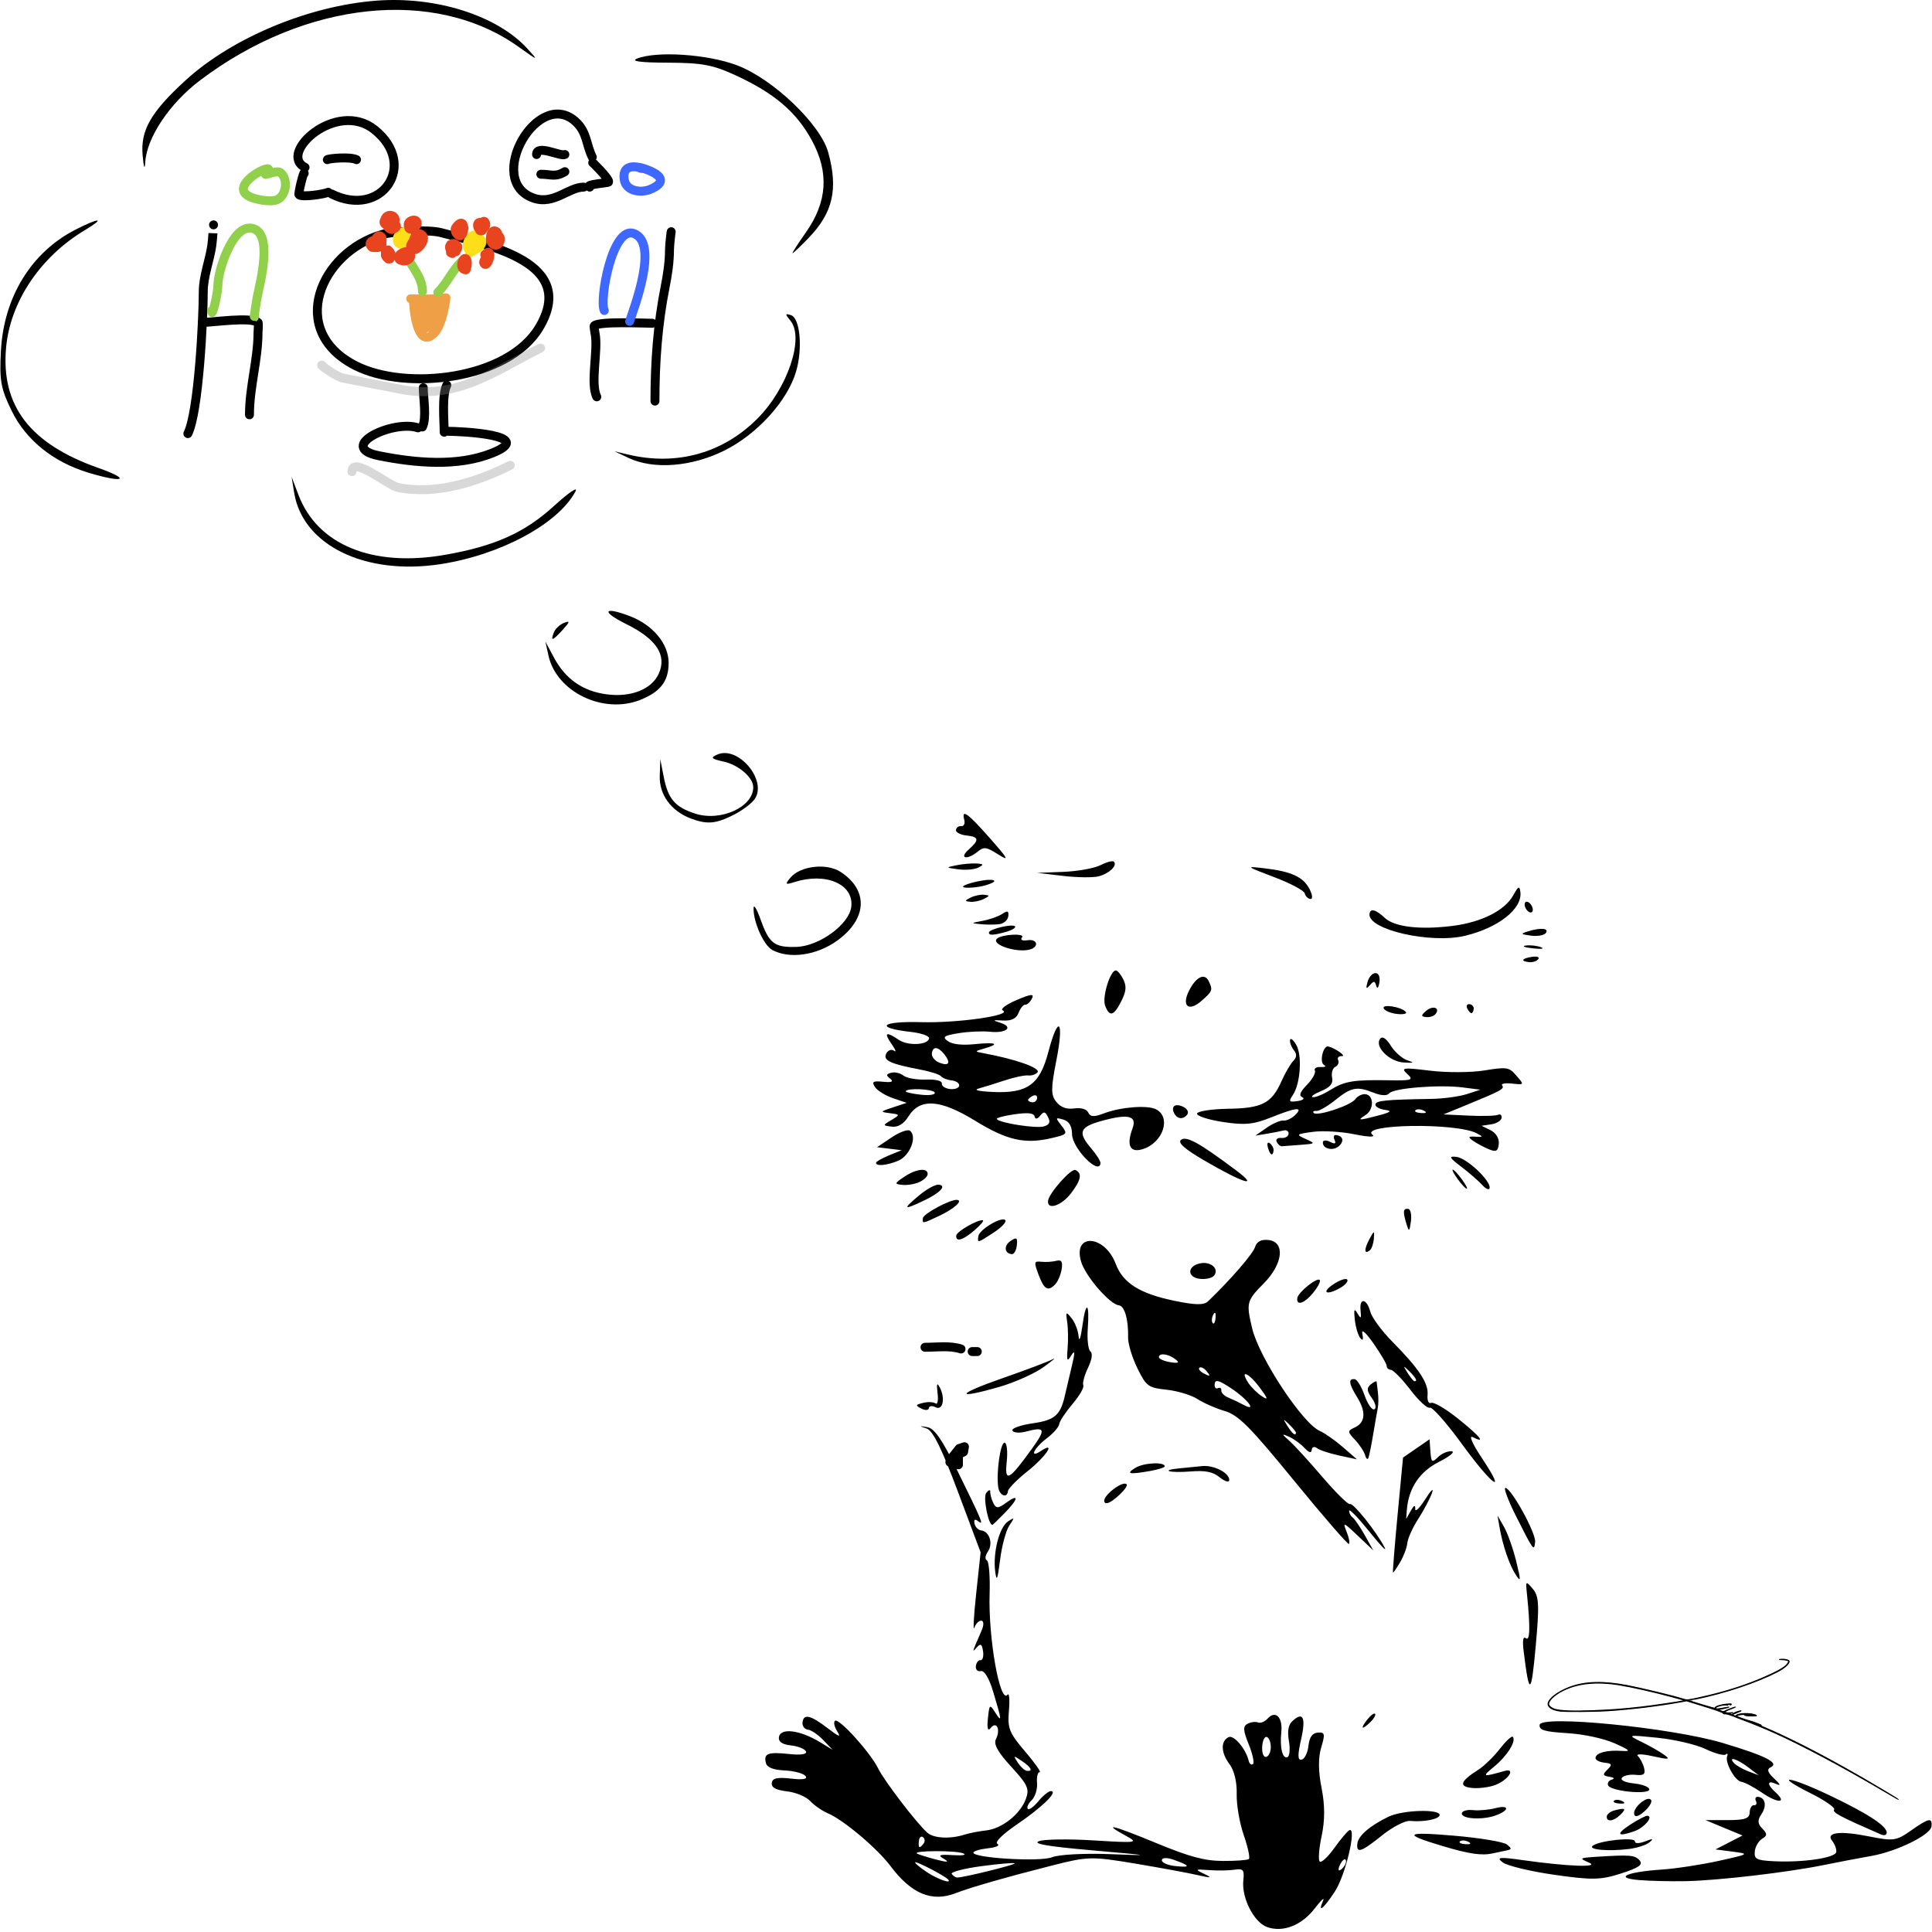 <svg xmlns="http://www.w3.org/2000/svg" xmlns:xlink="http://www.w3.org/1999/xlink" height="264.55mm" stroke-miterlimit="10" style="fill-rule:nonzero;clip-rule:evenodd;stroke-linecap:round;stroke-linejoin:round;" viewBox="0 0 750 750" width="264.55mm" xml:space="preserve"><defs></defs><path d="M0 0L750 0L750 750L0 750L0 0Z" fill="#ffffff" fill-rule="nonzero" opacity="1" stroke="none"></path><clipPath id="ArtboardFrame"><rect height="750" width="750" x="0" y="0"></rect></clipPath><g clip-path="url(#ArtboardFrame)" id="layer1"><g opacity="1"><g opacity="1"><path d="M371.046 734.905C376.678 732.701 390.887 728.632 408.957 724.049C422.287 720.667 423.923 720.635 440.639 723.431C450.333 725.053 461.266 727.067 464.935 727.908C470.227 729.12 470.766 729.032 467.544 727.484C463.728 725.649 463.841 725.558 469.416 725.977C472.679 726.222 477.109 726.149 479.259 725.814C482.648 725.286 483.101 725.854 482.654 730.048C481.954 736.728 486.746 746.18 491.796 748.042C497.958 750.315 505.314 747.465 510.395 740.838C512.856 737.628 514.307 736.287 513.618 737.857C511.4 742.915 513.758 741.063 518.217 734.245C522.348 727.927 526.794 709.06 523.815 710.485C523.061 710.846 520.442 713.947 517.997 717.377C515.552 720.807 513.008 723.191 512.344 722.675C511.681 722.159 512 717.697 513.053 712.759C514.367 706.603 514.35 700.727 513.025 694.068C511.745 687.663 511.701 682.306 512.898 678.337C514.476 673.103 514.305 672.354 511.588 672.585C509.433 672.77 508.301 674.367 507.938 677.735C507.648 680.42 506.457 682.832 505.29 683.093C503.726 683.444 503.678 681.348 505.107 675.113C507.06 666.59 505.779 664.178 501.506 668.329C500.103 669.691 499.72 672.204 500.358 675.872C500.883 678.898 500.647 681.692 499.832 682.081C497.892 683.009 496.75 678.467 497.403 672.414C498.018 666.702 495.171 663.801 492.165 667.078C490.995 668.353 489.304 669.07 488.407 668.671C487.51 668.272 485.698 668.476 484.379 669.125C482.449 670.074 482.522 671.636 484.755 677.153C486.28 680.92 487.016 684.377 486.39 684.836C485.765 685.294 485.018 684.696 484.731 683.5C483.618 678.866 478.97 673.392 476.964 674.351C473.789 675.87 473.93 680.387 477.292 684.839C479.115 687.253 480.218 691.806 480.084 696.358C479.962 700.498 481.194 707.712 482.821 712.388C484.449 717.064 485.34 721.245 484.802 721.678C484.264 722.112 479.707 722.444 474.677 722.417C467.562 722.377 461.806 720.829 448.761 715.438C431.843 708.446 427.445 707.404 437.097 712.672C442.066 715.385 441.402 715.478 424.469 714.437C414.639 713.832 405.095 713.978 403.259 714.76C400.852 715.786 406.708 716.779 424.284 718.324C447.282 720.345 447.646 720.426 430.778 719.773C420.95 719.392 410.894 719.932 408.433 720.972C403.981 722.852 377.638 721.297 377.867 719.167C377.93 718.586 380.51 717.831 383.602 717.489C386.693 717.147 388.321 716.396 387.219 715.82C386.024 715.196 389.007 712.184 394.611 708.357C404.555 701.565 410.725 695.58 408.076 695.294C407.201 695.2 404.985 696.95 403.151 699.184C401.317 701.417 399.435 702.771 398.969 702.192C398.502 701.613 399.196 700.087 400.526 698.804C401.849 697.519 402.773 694.524 402.578 692.148C402.384 689.772 402.836 687.894 403.582 687.974C404.329 688.055 401.804 684.446 397.972 679.955C391.758 672.672 391.076 670.953 391.667 664.06C392.031 659.808 391.786 657.028 391.122 657.882C388.194 661.644 383.614 635.85 384.166 618.707C384.382 611.971 383.906 606.135 383.107 605.738C382.26 605.317 382.434 603.872 383.523 602.273C385.62 599.2 384.076 594.445 380.869 594.1C379.751 593.979 378.598 592.787 378.307 591.449C377.965 589.876 378.463 589.551 379.717 590.526C382.081 592.364 381.532 591.04 371.206 569.988C365.735 558.834 362.687 554.482 360.029 554.03C356.696 553.463 356.671 553.51 359.745 554.552C362.146 555.366 365.645 562.452 371.896 579.16L380.675 602.623L378.947 618.672C377.996 627.498 377.686 633.424 378.256 631.841C378.826 630.258 380.049 629.044 380.973 629.143C381.941 629.248 381.974 630.88 381.052 632.997C377.241 641.746 377.257 641.688 379.219 639.49C380.67 637.864 381.194 638.201 381.617 641.031C381.915 643.022 381.469 644.577 380.627 644.486C379.785 644.395 378.976 645.438 378.829 646.802C378.682 648.167 379.55 649.025 380.759 648.71C382.086 648.364 383.956 651.443 385.476 656.478C388.916 667.869 389.038 668.989 386.389 664.86C384.208 661.462 384.074 661.567 383.501 667.112C383.101 671.015 383.46 672.226 384.6 670.793C386.858 667.955 388.509 671.428 386.637 675.079C385.62 677.063 387.283 680.085 392.562 685.846C398.983 692.851 399.693 694.42 398.235 698.373C396.054 704.288 388.931 709.912 382.783 710.575C380.086 710.865 376.287 711.609 374.34 712.226C368.856 713.968 362.473 713.636 360.023 711.482C355.927 707.884 343.209 691.279 340.907 686.526C337.928 680.374 325.643 666.804 324.145 668.01C323.504 668.527 323.89 670.379 325.016 672.127C326.581 674.569 325.732 674.289 321.343 670.918C314.654 665.78 311.913 665.148 311.535 668.654C311.385 670.047 312.318 671.301 313.609 671.441C314.9 671.58 317.587 673.399 319.581 675.484L323.207 679.275L318.396 676.349C310.387 671.479 302.781 670.602 302.36 674.5C302.179 676.178 303.766 677.215 307.056 677.57C309.788 677.864 312.412 678.916 312.886 679.907C313.41 681.004 310.844 681.396 306.328 680.909C298.093 680.021 296.351 680.705 297.34 684.437C297.791 686.138 300.163 687.067 304.613 687.282C308.245 687.458 311.883 688.431 312.699 689.443C313.671 690.65 311.719 690.997 307.029 690.449C301.768 689.839 299.805 690.283 299.604 692.147C299.412 693.93 301.172 694.896 305.545 695.408C308.963 695.808 313.01 697.499 314.539 699.166C316.068 700.832 319.157 702.977 321.404 703.931C327.445 706.496 340.563 717.547 345.687 724.388C353.798 735.216 361.781 738.527 371.041 734.904L371.046 734.905ZM359.873 726.796C357.285 725.083 355.201 723.359 355.244 722.966C355.322 722.242 366.892 728.242 368.057 729.61C369.667 731.504 364.088 729.586 359.873 726.796ZM369.469 727.491C368.869 726.746 374.015 725.378 380.905 724.452C387.794 723.525 393.644 723.031 393.904 723.353C394.327 723.88 373.981 728.892 371.555 728.859C371.008 728.847 370.069 728.236 369.469 727.491ZM355.89 719.476C354.835 718.356 370.822 718.318 373.795 719.433C375.482 720.066 373.807 720.397 370.071 720.17C364.519 719.832 363.866 720.102 366.493 721.651C368.733 722.972 367.693 723.014 363.061 721.789C359.405 720.823 356.179 719.782 355.89 719.476L355.89 719.476ZM356.714 714.611C356.86 713.259 357.582 712.621 358.319 713.194C359.056 713.767 359.145 714.896 358.518 715.703C356.913 717.766 356.407 717.46 356.714 714.611L356.714 714.611ZM451.035 722.107C451.145 721.085 453.059 721.042 455.746 722C462.206 724.306 462.35 725.068 456.199 724.405C453.257 724.088 450.933 723.054 451.035 722.107L451.035 722.107ZM520.354 723.556C521.059 722.182 521.958 721.459 522.354 721.949C522.749 722.44 522.483 723.598 521.764 724.523C519.808 727.039 518.891 726.41 520.354 723.556L520.354 723.556ZM395.09 684.215C393.262 681.44 393.408 681.381 396.657 683.589C400.362 686.108 401.168 687.713 398.588 687.435C397.772 687.347 396.198 685.898 395.09 684.215ZM490.017 677.537C490.281 675.085 491.165 673.745 492.06 674.44C492.927 675.114 493.477 677.142 493.283 678.945C493.089 680.748 492.17 682.142 491.24 682.042C490.311 681.942 489.761 679.914 490.017 677.537ZM629.272 727.288C636.22 725.054 637.912 723.869 636.496 722.228C634.666 720.108 632.9 719.962 619.5 720.822C613.173 721.228 612.947 721.403 616.703 722.99C621.564 725.043 608.842 724.6 591.165 722.102C581.984 720.804 580.725 720.944 583.335 722.961C585.046 724.284 594.04 726.455 603.322 727.785C618.027 729.892 621.365 729.829 629.272 727.287L629.272 727.288ZM654.369 730.264C667.01 730.017 693.946 726.871 708.021 723.999C713.787 722.822 722.031 721.248 726.341 720.501C736.24 718.785 749.437 712.333 749.793 709.035C750.179 705.452 748.784 705.728 741.845 710.611C736.148 714.62 735.002 714.783 725.678 712.914C714.134 710.6 708.554 711.295 711.3 714.704C712.268 715.906 712.961 717.801 712.841 718.916C712.593 721.222 699.903 723.105 688.527 722.525C681.881 722.187 680.921 721.693 681.198 718.752C681.375 716.891 682.643 714.68 684.018 713.839C686.11 712.56 686.125 711.904 684.105 709.824C682.281 707.946 682.2 706.593 683.772 704.289C685.958 701.085 685.335 697.836 682.476 697.528C681.546 697.428 681.174 698.157 681.648 699.148C682.122 700.139 681.79 700.872 680.909 700.777C680.028 700.682 679.27 701.946 679.224 703.586C679.157 705.951 677.374 706.567 670.596 706.563L662.051 706.559L669.254 709.546L676.456 712.533L671.204 715.237L665.951 717.941L672.693 718.815C679.243 719.664 679.087 719.766 667.181 722.397C660.442 723.886 650.474 725.404 645.03 725.769C631.276 726.691 626.355 729.04 636.471 729.853C640.664 730.19 648.718 730.376 654.37 730.265L654.369 730.264ZM536.574 712.449C540.635 709.189 545.519 706.68 547.429 706.873C552.585 707.397 558.702 706.197 558.87 704.635C559.137 702.159 544.43 702.607 539.03 705.239C531.675 708.823 527.245 712.656 526.915 715.722C526.493 719.634 528.451 718.971 536.574 712.449ZM579.486 719.48C580.929 719.166 583.269 718.668 584.684 718.375C586.949 717.905 586.979 717.622 584.939 716.008C583.664 715 574.485 713.476 564.542 712.62C545.295 710.964 544.215 711.925 560.026 716.638C570.377 719.724 575.162 720.422 579.486 719.48ZM566.783 714.786C567.405 714.285 568.869 714.382 570.035 715.002C571.325 715.686 570.882 716.043 568.905 715.912C567.116 715.793 566.161 715.287 566.783 714.786L566.783 714.786ZM632.377 717.77C635.562 717.371 639.148 716.204 640.347 715.177C642.066 713.704 641.68 713.636 638.514 714.856C636.308 715.707 634.578 715.696 634.672 714.833C634.863 713.056 621.147 714.444 618.344 716.485C616.203 718.044 624.289 718.784 632.377 717.77L632.377 717.77ZM634.576 710.831C638.355 709.482 641.988 705.118 639.537 704.871C638.868 704.807 635.84 706.372 632.806 708.356C627.068 712.109 627.866 713.225 634.576 710.831ZM580.648 704.735C586.155 702.709 585.966 700.495 580.409 701.949C577.928 702.598 574.048 702.93 571.785 702.686C569.523 702.442 567.59 703.003 567.49 703.932C567.254 706.124 575.504 706.627 580.647 704.735L580.648 704.735ZM628.942 704.574C631.521 702.07 631.012 701.667 626.708 702.808C625.178 703.213 623.853 704.224 623.763 705.054C623.511 707.39 626.308 707.131 628.942 704.574ZM638.385 703.15C640.345 701.403 641.484 699.398 640.917 698.694C639.487 696.918 633.824 701.743 634.374 704.269C634.657 705.57 636.13 705.159 638.385 703.15ZM732.427 711.6C732.703 709.04 725.596 704.309 710.914 697.276C694.601 689.463 687.709 688.524 702.995 696.198C708.495 698.959 712.553 701.785 712.013 702.479C711.179 703.551 714.41 705.267 730.232 712.154C731.354 712.642 732.342 712.393 732.427 711.6L732.427 711.6ZM629.838 699.231C628.671 698.612 627.208 698.515 626.586 699.016C625.964 699.516 626.919 700.023 628.707 700.142C630.684 700.273 631.127 699.916 629.838 699.231L629.838 699.231ZM580.505 692.92C585.508 691.011 588.632 686.194 584.021 687.498C575.399 689.937 575.13 689.818 580.07 685.754C585.122 681.598 588.658 675.945 587.277 674.231C586.881 673.74 584.607 675.847 582.222 678.914C579.837 681.981 576.05 685.65 573.805 687.068C566.86 691.457 566.158 693.538 571.442 694.079C574.053 694.349 578.132 693.825 580.505 692.92ZM640.261 694.687C640.361 693.758 637.737 692.706 634.431 692.349C630.853 691.964 628.915 691.063 629.645 690.125C630.318 689.257 632.703 688.745 634.941 688.987C638.107 689.328 638.84 688.742 638.24 686.351C637.815 684.661 636.72 682.559 635.806 681.681C634.892 680.803 637.523 680.844 641.653 681.771C647.825 683.159 648.596 683.054 645.989 681.183C644.244 679.932 640.259 677.664 637.133 676.143C631.601 673.454 631.772 673.412 643.492 674.603C650.115 675.281 658.486 677.239 662.093 678.966C665.699 680.692 669.218 681.648 669.911 681.09C670.605 680.532 670.865 680.81 670.491 681.71C669.49 684.112 673.551 691.438 676.032 691.706C677.205 691.832 680.806 693.74 684.034 695.945C690.195 700.155 693.939 700.048 689.269 695.795C685.771 692.608 685.958 690.886 689.616 692.579C691.415 693.411 691.118 692.65 688.811 690.511C686.17 688.064 685.774 686.829 687.385 686.059C690.911 684.372 685.35 681.558 668.695 676.601C648.701 670.65 598.102 665.654 597.677 669.589C597.457 671.633 599.539 672.256 608.438 672.808C614.817 673.205 622.568 674.87 626.811 676.756C632.756 679.399 633.29 679.957 629.624 679.699C623.897 679.295 619.58 680.417 619.371 682.364C619.281 683.193 620.821 684.046 622.793 684.259C625.789 684.581 625.988 685.025 624.003 686.952C622.037 688.861 622.17 689.341 624.775 689.734C626.565 690.004 626.969 690.479 625.71 690.835C624.492 691.18 623.85 692.203 624.284 693.11C625.36 695.354 640.033 696.801 640.261 694.686L640.261 694.687ZM673.074 684.36C670.753 681.671 674.375 682.81 678.776 686.153L682.725 689.153L678.621 687.593C676.364 686.735 673.868 685.28 673.074 684.36ZM532.044 668.455C533.372 667.166 534.166 665.748 533.809 665.305C533.453 664.862 532.073 665.886 530.743 667.58C527.867 671.242 528.639 671.762 532.044 668.455ZM596.152 639.151C597.616 623.072 597.447 619.658 595.045 616.816C592.3 613.567 592.227 613.625 592.746 618.646C594.084 631.596 593.955 637.215 592.35 635.967C591.227 635.094 590.957 636.747 591.502 641.168C593.646 658.578 594.414 658.245 596.152 639.151L596.152 639.151ZM388.241 605.462C388.918 600.069 390.537 594.091 391.837 592.178C393.92 589.113 393.86 588.924 391.334 590.587C387.931 592.828 385.392 602.707 386.336 610.037C386.874 614.215 387.257 613.294 388.241 605.462ZM543.548 606.427C544.881 604.177 546.135 600.821 546.335 598.969C546.535 597.118 548.425 592.936 550.535 589.676C552.646 586.416 555.048 581.9 555.874 579.639C556.706 577.361 555.571 578.382 553.328 581.928C551.102 585.447 549.33 587.179 549.391 585.776C549.466 584.045 548.917 584.26 547.685 586.446L545.869 589.668L546.123 586.278C546.763 577.767 551.039 571.326 558.581 567.515C562.774 565.397 565.005 563.534 563.539 563.376C562.073 563.218 559.695 564.235 558.254 565.637C555.886 567.94 555.6 567.73 555.289 563.46L554.943 558.736L549.798 562.283L544.654 565.83L542.536 588.136C541.371 600.404 540.577 610.459 540.771 610.48C540.965 610.501 542.214 608.677 543.548 606.427L543.548 606.427ZM588.572 606.016C587.344 601.065 585.214 595.068 583.839 592.689L581.34 588.365L582.088 592.718C583.315 599.859 585.893 607.433 588.426 611.344C590.429 614.437 590.452 613.592 588.572 606.016L588.572 606.016ZM389.931 587.448C395.336 581.931 395.766 579.612 390.701 583.291C387.431 585.666 386.693 585.687 385.586 583.432C384.874 581.982 384.35 580.034 384.422 579.102C384.49 578.169 383.789 578.365 382.858 579.535C381.53 581.204 383.706 592.235 385.301 591.918C385.471 591.888 387.554 589.873 389.93 587.448L389.931 587.448ZM537.514 600.73C534.211 594.439 525.301 583.291 524.053 583.888C523.395 584.204 518.613 579.5 513.428 573.437C508.243 567.374 502.449 561.034 500.553 559.35C497.468 556.609 497.449 556.437 500.369 557.717C502.164 558.503 504.839 560.433 506.315 562.005C508.175 563.987 509.065 564.234 509.218 562.812C509.34 561.684 510.251 561.392 511.243 562.163C512.234 562.935 516.132 564.229 519.905 565.039L526.763 566.512L521.294 561.759C518.286 559.146 514.258 556.322 512.343 555.484C505.611 552.539 488.747 526.949 486.073 515.621C483.73 505.696 483.919 504.971 490.636 498.166C498.106 490.597 498.994 482.082 492.385 481.37C489.593 481.069 487.86 481.977 487.215 484.079C486.402 486.728 477.979 496.468 469.018 505.121C467.365 506.716 464.146 506.674 455.807 504.944C442.431 502.171 435.91 498.054 433.111 490.615C428.868 479.336 416.385 478.526 419.675 489.742C421.336 495.406 430.795 506.346 434.363 506.73C436.576 506.969 438.092 512.277 437.918 519.182C437.858 521.584 439.476 526.949 441.512 531.105C444.973 538.165 445.718 538.714 452.88 539.486C457.096 539.941 462.485 541.572 464.857 543.112C467.229 544.652 472.013 546.75 475.488 547.774C480.734 549.32 485.294 553.906 502.363 574.8C513.668 588.64 523.256 599.692 523.668 599.36C524.08 599.028 523.66 596.882 522.734 594.591C521.175 590.735 521.499 590.851 527.089 596.153L533.128 601.881L529.867 596.07C528.073 592.874 525.929 589.733 525.102 589.09C524.276 588.447 523.67 587.262 523.757 586.457C523.844 585.652 527.402 589.349 531.665 594.673C535.927 599.997 538.559 602.723 537.513 600.73L537.514 600.73ZM499.75 553.509C497.937 550.604 498.003 550.55 500.456 552.94C501.945 554.391 503.132 555.864 503.094 556.215C502.944 557.606 501.653 556.561 499.75 553.509ZM476.8 542.525C475.224 541.883 474.012 540.64 474.107 539.765C474.201 538.889 473.603 538.496 472.777 538.891C471.951 539.287 471.389 538.552 471.529 537.259C471.728 535.41 473.064 535.747 477.793 538.839C484.257 543.066 488.276 548.352 482.755 545.366C481.055 544.446 478.375 543.168 476.8 542.525ZM484.703 536.987C481.036 531.455 484.537 532.702 488.895 538.48C492.213 542.879 492.469 543.751 489.951 542.087C488.123 540.88 485.762 538.585 484.703 536.987ZM465.614 530.935C466.191 530.471 467.498 531.137 468.519 532.415C469.995 534.262 469.78 534.435 467.472 533.259C465.874 532.444 465.038 531.399 465.614 530.935ZM449.875 526.772C450.058 525.056 453.726 525.613 456.437 527.768C458.017 529.025 457.379 529.313 454.193 528.782C451.743 528.373 449.8 527.469 449.875 526.772L449.875 526.772ZM470.983 510.356C471.667 509.067 472.024 509.51 471.893 511.487C471.774 513.276 471.267 514.23 470.767 513.608C470.266 512.987 470.363 511.523 470.983 510.356L470.983 510.356ZM433.663 581.1C436.149 578.966 437.825 576.775 437.386 576.23C436.043 574.562 428.169 580.513 428.671 582.818C428.975 584.218 430.735 583.613 433.663 581.1ZM391.284 578.853C391.392 577.851 394.846 574.348 398.959 571.069C406.113 565.366 410.11 559.273 404.071 563.276C399.418 566.36 401.354 562.131 406.306 558.39C408.864 556.459 411.054 553.976 411.173 552.874C411.292 551.772 413.606 548.258 416.316 545.065C419.025 541.871 420.925 538.596 420.538 537.787C420.151 536.978 420.952 533.959 422.319 531.078C423.917 527.707 424.255 525.388 423.267 524.575C422.422 523.88 421.974 519.942 422.271 515.823C423.02 505.437 421.545 504.675 420.177 514.742C419.559 519.296 418.904 521.152 418.723 518.865C418.542 516.578 417.316 513.37 415.997 511.736C413.807 509.02 413.658 509.139 414.272 513.109C414.642 515.498 414.721 520.121 414.448 523.381C414.028 528.41 414.251 528.822 415.914 526.102C417.315 523.812 417.357 525.038 416.06 530.39C415.062 534.512 413.915 539.387 413.513 541.224C411.729 549.365 409.609 551.272 400.94 552.524C396.173 553.213 392.609 554.482 393.021 555.343C393.438 556.215 395.739 556.393 398.218 555.744C405.816 553.756 406.141 554.696 400.54 562.468C391.628 574.837 389.915 575.695 390.815 567.34C391.237 563.425 390.863 560.144 389.983 560.049C388.378 559.876 386.691 571.608 387.503 577.298C387.973 580.593 390.963 581.823 391.284 578.853L391.284 578.853ZM595.936 598.569C596.299 595.2 586.77 577.842 584.418 577.589C583.588 577.499 585.443 582.458 588.539 588.607C595.338 602.112 595.527 602.366 595.936 598.569ZM477.18 574.674C477.477 571.915 471.354 568.676 466.704 569.132C464.31 569.366 460.316 569.761 457.828 570.008C450.105 570.777 453.974 571.858 462.172 571.222C467.994 570.77 470.808 571.333 473.463 573.481C475.408 575.055 477.081 575.592 477.18 574.674ZM446.383 571.052C449.496 570.506 452.082 569.7 452.129 569.262C452.327 567.433 444.142 567.789 440.868 569.752C436.849 572.163 438.217 572.485 446.383 571.052ZM575.253 566.01C571.627 560.578 570.089 557.063 571.697 557.883C577.003 560.586 574.727 557.718 566.022 550.729C561.245 546.894 556.543 544.135 555.575 544.598C554.606 545.061 553.979 543.683 554.18 541.534C554.607 536.98 550.873 531.329 540.48 520.81C536.371 516.65 532.533 511.43 531.952 509.21C530.591 504.009 527.619 503.628 528.173 508.724C528.519 511.903 528.302 512.114 526.983 509.878C525.722 507.74 525.493 508.277 525.937 512.328C526.249 515.181 527.196 518.36 528.042 519.391C529.081 520.657 529.344 520.13 528.854 517.769C528.421 515.679 530.202 517.245 533.284 521.665C536.12 525.73 538.389 529.627 538.328 530.326C538.273 531.025 539.007 531.68 539.974 531.785C540.94 531.889 544.358 535.408 547.569 539.605C550.78 543.803 554.142 546.886 555.039 546.456C555.936 546.027 561.51 552.32 567.425 560.442C579.359 576.828 585.294 581.048 575.253 566.009L575.253 566.01ZM546.402 532.905C544.59 529.999 544.656 529.946 547.109 532.336C549.685 534.846 550.43 536.33 549.04 536.18C548.689 536.142 547.502 534.668 546.402 532.905L546.402 532.905ZM531.245 565.877C531.568 564.972 532.398 560.831 533.088 556.676C533.778 552.521 534.572 547.993 534.852 546.613C535.13 545.233 535.157 542.545 534.91 540.638C534.663 538.732 534.438 536.823 534.412 536.398C534.385 535.972 533.374 536.421 532.163 537.397C530.476 538.756 530.567 540.002 532.554 542.737C533.979 544.7 534.415 546.655 533.523 547.081C532.631 547.508 530.931 545.094 529.745 541.717C528.56 538.34 526.817 535.494 525.873 535.392C523.334 535.118 523.614 537.194 526.807 542.328C530.356 548.034 530.056 552.223 525.964 554.114C523.021 555.474 523.025 555.789 526.03 558.965C527.798 560.833 529.562 563.523 529.951 564.942C530.339 566.361 530.922 566.782 531.245 565.877L531.245 565.877ZM360.58 546.627C360.674 545.756 361.843 545.604 363.179 546.289C366.022 547.746 367.051 542.798 364.792 538.536C363.736 536.545 363.514 537.16 363.965 540.838C364.31 543.66 363.957 545.399 363.161 544.81C362.382 544.233 360.221 544.136 358.361 544.594C355.34 545.336 355.269 545.574 357.694 546.818C359.187 547.583 360.486 547.497 360.58 546.627L360.58 546.627ZM388.108 538.334C394.012 536.629 401.69 533.179 405.169 530.668C408.649 528.157 410.189 526.814 408.593 527.683C406.996 528.552 398.178 531.879 388.998 535.076C371.059 541.323 370.486 543.424 388.108 538.334L388.108 538.334ZM409.685 498.517C410.689 497.45 411.794 494.812 412.14 492.654C412.602 489.785 412.049 488.921 410.086 489.442C408.609 489.833 406.001 490.002 404.29 489.818C401.398 489.506 401.318 489.858 403.161 494.823C405.317 500.631 406.869 501.51 409.685 498.517L409.685 498.517ZM509.744 501.89C511.578 499.657 512.741 497.411 512.33 496.9C511.352 495.686 503.838 501.747 503.602 503.94C503.268 507.036 506.369 506.001 509.744 501.89ZM520.369 499.906C522.313 498.783 523.492 497.352 522.989 496.728C522.486 496.103 520.094 496.91 517.672 498.521C512.671 501.849 514.967 503.028 520.369 499.906ZM471.314 495.184C473.367 492.544 470.026 489.594 465.926 490.425C460.799 491.464 460.749 495.903 465.858 496.454C468.126 496.698 470.581 496.127 471.314 495.184L471.314 495.184ZM394.732 483.451C395.053 480.468 394.658 480.171 392.378 481.682C389.608 483.518 389.829 486.55 392.756 486.865C393.63 486.96 394.519 485.423 394.732 483.451ZM385.806 478.441C388.799 476.489 390.813 474.351 390.28 473.69C388.962 472.053 380.137 477.287 379.786 479.914C379.426 482.616 379.386 482.626 385.806 478.441ZM378.272 477.615C380.704 475.527 382.155 473.761 381.496 473.69C379.377 473.462 371.387 478.069 371.221 479.615C370.932 482.291 373.757 481.49 378.272 477.615ZM364.592 472C370.369 469.279 373.986 466.04 371.53 465.787C368.981 465.526 358.462 471.146 358.276 472.871C358.036 475.102 357.999 475.108 364.592 472ZM358.381 466.204C364.967 463.102 367.679 460.239 364.369 459.882C363.094 459.744 359.621 461.677 356.65 464.176C350.348 469.479 350.658 469.842 358.381 466.204ZM531.81 485.335C532.496 484.782 533.18 482.741 533.33 480.799C533.581 477.553 533.437 477.58 531.548 481.14C529.448 485.097 529.575 487.135 531.81 485.335L531.81 485.335ZM415.722 463.281C419.71 458.087 420.211 455.424 417.431 454.195C415.809 453.479 407.163 463.244 406.85 466.145C406.445 469.907 412.014 468.109 415.722 463.281ZM356.789 458.928C358.517 458.156 360.008 456.802 360.103 455.919C360.393 453.236 355.839 453.638 351.237 456.7C347.156 459.417 347.097 459.615 350.268 459.962C352.126 460.166 355.06 459.699 356.788 458.928L356.789 458.928ZM547.713 474.091C548.054 471.543 547.572 469.376 546.643 469.276C544.66 469.062 544.52 470.361 546.006 475.189C546.97 478.321 547.164 478.196 547.713 474.091ZM348.701 450.589C353.252 448.675 356.166 441.213 353.248 438.944C352.417 438.298 349.202 439.473 346.105 441.556L340.474 445.344L345.242 445.927L350.01 446.509L345.093 448.529C342.388 449.639 340.137 450.904 340.09 451.339C339.929 452.837 344.252 452.461 348.701 450.589L348.701 450.589ZM479.894 454.368C465.704 443.709 460.522 440.835 458.47 442.488C457.103 443.589 459.811 445.998 467.412 450.442C482.472 459.249 489.214 461.369 479.894 454.368ZM427.219 451.574C427.302 450.807 425.661 448.189 423.574 445.757C418.333 439.65 419.081 437.542 427.305 435.237C437.984 432.244 441.485 433.053 439.629 438.085C437.167 444.761 438.72 447.716 443.805 446.03C451.582 443.451 454.729 433.683 448.768 430.627C445.461 428.931 435.119 429.724 428.657 432.169C424.658 433.681 423.286 433.62 422.461 431.895C421.811 430.536 419.701 429.917 417.003 430.293C414.03 430.708 411.782 429.885 410.065 427.752C407.92 425.089 407.925 422.563 410.1 411.52C413.166 395.946 410.844 393.594 406.972 408.353C403.642 421.052 398.879 424.497 385.471 423.906C379.92 423.661 377.778 423.134 379.936 422.55C381.872 422.024 386.422 420.609 390.046 419.406C393.67 418.204 397.755 417.34 399.124 417.488C400.492 417.635 402.136 417.082 402.776 416.259C404.071 414.593 394.055 411.085 381.42 408.778C378.31 408.21 378.355 408.085 382.034 407.048C388.396 405.254 386.766 404.478 378.443 405.336C373.505 405.845 369.747 405.428 367.981 404.176C365.677 402.54 366.35 402.033 372.09 401.087C375.865 400.464 381.38 400.212 384.346 400.527C390.76 401.206 393.61 398.659 388.267 397.022C385.13 396.061 385.306 395.921 389.349 396.162C392.633 396.358 394.576 395.4 395.425 393.167C396.111 391.361 397.263 389.947 397.984 390.025C398.706 390.103 399.878 389.03 400.59 387.641C401.588 385.694 400.218 385.831 394.602 388.236C390.597 389.951 388.183 391.75 389.238 392.233C393.364 394.12 371.835 397.21 357.412 396.801C341.922 396.361 339.326 399.004 353.678 400.603C357.625 401.041 360.774 402.148 360.676 403.06C360.393 405.684 352.468 406.102 348.918 403.679C343.95 400.289 342.979 400.82 346.079 405.231C347.631 407.439 348.085 408.646 347.088 407.913C346.09 407.179 344.72 407.661 344.042 408.982C342.683 411.633 345.596 413.009 357.21 415.202C361.113 415.94 364.767 417.115 365.33 417.814C365.893 418.512 367.747 419.235 369.451 419.418C371.154 419.602 372.466 420.512 372.366 421.441C372.266 422.371 370.663 422.967 368.805 422.767C366.947 422.566 365.513 421.606 365.617 420.632C365.734 419.549 363.306 418.949 359.375 419.089C355.837 419.214 351.945 418.518 350.725 417.543C349.506 416.567 347.38 416.067 346.002 416.433C343.942 416.979 343.87 417.394 345.595 418.768C347.022 419.905 346.141 420.28 342.839 419.942C338.904 419.538 338.303 419.927 339.666 421.984C340.592 423.38 343.744 425.332 346.671 426.321L351.993 428.119L346.677 429.868C341.605 431.537 341.55 431.641 345.478 432.138C349.461 432.642 349.479 432.727 346.047 434.785C342.581 436.864 342.584 436.922 346.203 437.366C348.596 437.656 350.861 436.282 352.604 433.477C357.121 426.204 364.887 426.686 378.575 435.088C390.905 442.657 397.796 444.228 408.146 441.829C414.355 440.389 414.546 440.155 412.084 436.995C409.63 433.844 409.667 433.723 412.811 434.63C414.998 435.261 416.138 437.17 416.162 440.238C416.204 445.709 426.693 456.465 427.219 451.577L427.219 451.574ZM386.952 434.444C386.597 434.003 389.654 433.163 393.745 432.578C399.037 431.821 401.309 432.057 401.616 433.394C401.886 434.572 402.695 434.475 403.78 433.134C405.222 431.351 405.74 431.446 406.867 433.7C407.852 435.669 407.397 436.646 405.2 437.278C402.19 438.145 388.181 435.967 386.952 434.441L386.952 434.444ZM351.617 423.669C351.767 422.282 362.174 422.696 362.853 424.117C363.249 424.942 360.866 425.326 357.559 424.97C354.252 424.614 351.579 424.028 351.617 423.669ZM399.109 426.986C399.153 426.576 400 425.853 400.991 425.379C401.982 424.905 402.706 425.322 402.6 426.306C402.494 427.29 401.647 428.013 400.718 427.913C399.789 427.813 399.065 427.396 399.109 426.986ZM361.744 408.987C362.054 406.112 364.1 406.198 366.508 409.187C369.208 412.541 368.473 413.977 364.776 412.572C362.97 411.886 361.606 410.273 361.744 408.987L361.744 408.987ZM578.28 461.14C578.6 458.174 569.299 449.501 565.35 449.083C562.287 448.758 562.595 449.389 567.207 452.887C570.248 455.193 573.94 458.399 575.411 460.011C576.882 461.622 578.173 462.131 578.28 461.14ZM567.526 457.855C566.045 455.816 564.453 454.106 563.988 454.056C563.523 454.006 564.356 455.634 565.837 457.673C567.318 459.713 568.911 461.422 569.375 461.472C569.84 461.523 569.008 459.895 567.526 457.855ZM494.396 446.656C494.49 445.782 493.866 444.521 493.009 443.854C492.115 443.159 491.759 443.807 492.174 445.372C492.981 448.42 494.134 449.086 494.396 446.656ZM519.69 444.977C521.932 443.042 521.395 440.921 518.586 440.618C517.757 440.529 517.532 441.404 518.087 442.563C518.765 443.981 518.213 444.219 516.401 443.29C514.919 442.53 513.635 442.563 513.549 443.363C513.276 445.903 517.37 446.979 519.69 444.977L519.69 444.977ZM504.89 444.428C510.714 443.993 510.781 443.915 506.845 442.146C502.978 440.408 503.124 440.267 509.706 439.378C513.521 438.862 520.766 439.29 525.805 440.329C531.002 441.401 534.046 441.502 532.839 440.562C527.41 436.341 565.278 435.755 573.242 439.937C575.857 441.31 575.809 441.435 572.733 441.259C569.979 441.102 569.787 441.388 571.715 442.772C573.024 443.71 575.749 445.186 577.77 446.051C580.772 447.335 581.516 446.973 581.828 444.077C582.055 441.977 580.77 439.813 578.681 438.774L575.151 437.017L578.931 436.452C581.01 436.142 582.805 435.011 582.921 433.94C583.036 432.869 582.402 432.342 581.511 432.768C580.621 433.193 575.495 433.334 570.122 433.079L560.352 432.616L568.901 429.108C582.793 423.41 584.172 422.659 583.127 421.361C582.58 420.681 584.302 420.359 586.955 420.644C591.77 421.164 591.773 421.159 588.689 417.595C585.788 414.244 585.024 414.119 576.197 415.552C571.026 416.391 561.51 416.425 555.051 415.627C544.665 414.343 543.648 414.485 546.252 416.856C548.908 419.276 548.208 419.52 539.084 419.36C525.349 419.119 521.882 419.702 516.303 423.193C513.674 424.839 510.678 426.063 509.645 425.914C508.613 425.764 510.021 424.719 512.774 423.59C516.39 422.105 517.596 420.635 517.12 418.289C516.759 416.504 517.319 414.633 518.367 414.132C519.414 413.63 519.91 412.466 519.469 411.543C519.028 410.621 519.668 409.92 520.891 409.986C522.869 410.092 518.271 406.828 515.614 406.239C513.631 405.8 512.114 412.411 513.968 413.415C514.984 413.966 514.433 414.327 512.744 414.22C511.056 414.112 510.016 414.739 510.435 415.614C510.853 416.488 509.474 418.965 507.369 421.119C504.672 423.879 504.134 425.304 505.546 425.95C506.648 426.455 505.824 427.125 503.716 427.44C500.426 427.932 500.165 427.599 501.877 425.09C504.849 420.734 505.579 409.571 503.156 405.53C501.986 403.58 500.919 402.779 500.784 403.752C500.647 404.724 501.324 406.495 502.284 407.686C503.492 409.187 503.423 410.466 502.058 411.848C500.974 412.946 498.902 416.508 497.453 419.762C493.656 428.293 489.925 430.225 476.863 430.422C470.477 430.518 465.005 431.339 464.704 432.246C464.398 433.168 468.761 434.616 474.59 435.528C483.155 436.867 486.553 436.545 493.568 433.729C503.28 429.829 506.161 429.576 502.712 432.925C501.405 434.194 499.373 435.129 498.195 435.002C497.019 434.875 494.093 436.138 491.694 437.809L487.332 440.847L491.681 440.137C494.073 439.746 497.018 439.172 498.227 438.86C499.435 438.549 500.334 439.132 500.222 440.164C500.112 441.193 498.836 441.907 497.387 441.75C495.939 441.594 495.142 442.277 495.616 443.268C496.09 444.259 497.014 445.027 497.669 444.974C498.324 444.92 501.573 444.675 504.89 444.427L504.89 444.428ZM530.126 432.836C533.447 430.74 533.387 425.124 530.039 424.763C528.76 424.625 526.991 425.506 526.109 426.719C524.309 429.194 511.153 433.51 509.952 432.02C509.527 431.491 510.01 431.149 511.02 431.258C512.033 431.367 515.32 429.476 518.325 427.055C524.573 422.023 526.777 421.606 533.313 424.215C536.201 425.368 538.483 425.456 539.269 424.446C540.859 422.404 558.672 420.967 567.845 422.142L574.699 423.019L569.387 424.739C566.465 425.685 560.223 426.52 555.516 426.594C537.859 426.873 534.084 427.25 533.922 428.75C533.831 429.598 535.46 430.533 537.543 430.829C540.546 431.256 540.055 431.707 535.172 433.007C527.409 435.074 526.622 435.047 530.126 432.836L530.126 432.836ZM549.527 430.958C550.148 430.457 551.612 430.554 552.779 431.173C554.069 431.858 553.625 432.215 551.649 432.084C549.86 431.966 548.905 431.458 549.527 430.958L549.527 430.958ZM460.878 432.676C461.557 431.803 460.942 430.488 459.511 429.755C456.411 428.165 454.461 429.338 455.744 432.021C456.902 434.442 459.27 434.744 460.878 432.676L460.878 432.676ZM546.479 411.662C544.45 411.039 541.517 408.495 539.961 406.009C538.17 403.145 536.64 402.122 535.789 403.218C533.449 406.225 539.251 412.103 544.914 412.463C548.855 412.713 549.246 412.513 546.479 411.662ZM435.238 388.749C437.183 384.903 437.387 382.931 436.113 380.298C435.198 378.409 433.895 376.804 433.216 376.731C431.034 376.496 427.758 387.099 429 390.375C430.706 394.874 432.358 394.443 435.239 388.749L435.238 388.749ZM466.27 388.659C470.74 384.79 470.914 384.323 469.189 380.817C467.614 377.615 464.309 379.228 461.621 384.509C458.589 390.468 461.341 392.924 466.27 388.659ZM557.286 393.64C559.208 391.168 556.164 390.189 553.575 392.447C551.577 394.19 551.59 394.617 553.644 394.838C555.019 394.986 556.658 394.447 557.286 393.64L557.286 393.64ZM545.769 392.853C544.177 390.875 536.265 389.601 537.157 391.465C537.599 392.39 539.944 393.361 542.366 393.622C544.789 393.883 546.32 393.537 545.769 392.852L545.769 392.853ZM572.094 391.7C572.194 390.771 571.471 389.924 570.487 389.818C569.503 389.712 569.086 390.436 569.56 391.427C570.034 392.418 570.757 393.265 571.167 393.309C571.577 393.353 571.994 392.629 572.094 391.7ZM535.494 381.204C536.165 376.488 532.1 376.668 530.816 381.411C530.161 383.828 530.393 384.081 531.777 382.461C533.317 380.661 533.705 380.703 534.269 382.73C534.643 384.076 535.181 383.405 535.494 381.204ZM399.85 368.585C403.485 367.554 402.706 364.428 398.954 364.989C396.786 365.313 395.963 364.884 396.768 363.849C398.021 362.237 389.168 362.655 387.121 364.304C384.306 366.571 394.665 370.054 399.85 368.585ZM390.583 361.737C392.904 361.087 394.46 360.128 394.04 359.607C393.16 358.514 384.044 360.642 383.901 361.974C383.769 363.193 385.618 363.128 390.583 361.737ZM388.096 358.727C389.768 358.477 391.262 357.095 391.417 355.656C391.642 353.573 391.16 353.397 389.057 354.791C387.603 355.755 384.205 356.955 381.506 357.457C376.785 358.337 376.759 358.387 380.827 358.776C383.153 358.998 386.424 358.977 388.095 358.727L388.096 358.727ZM597.152 372.345C597.763 371.558 596.699 371.149 594.787 371.435C590.732 372.041 590.109 373.135 593.606 373.512C594.944 373.656 596.54 373.131 597.152 372.345ZM381.883 348.982C384.293 347.769 384.312 347.587 382.06 347.344C380.666 347.194 378.307 347.685 376.816 348.436C374.407 349.649 374.387 349.83 376.639 350.073C378.033 350.223 380.393 349.732 381.883 348.982ZM598.178 367.7C596.598 367.1 593.937 366.813 592.266 367.063C590.594 367.312 591.887 367.803 595.139 368.154C598.39 368.504 599.758 368.3 598.178 367.7ZM568.734 363.273C581.671 360.169 591.024 352.785 590.213 346.315C589.89 343.744 589.416 343.942 587.505 347.447C584.236 353.441 575.174 358.028 563.81 359.442C551.146 361.018 541.318 359.845 537.559 356.309C534.072 353.028 531.89 352.482 531.637 354.826C530.982 360.905 555.415 366.468 568.734 363.273ZM382.268 343.752C389.271 341.79 385.559 340.633 378.164 342.473C374.309 343.432 372.775 344.347 374.67 344.558C376.528 344.765 379.947 344.402 382.268 343.752ZM600.048 362.244C601.512 360.362 598.201 360.005 593.291 361.516C590.134 362.487 590.241 362.668 594.289 363.212C596.782 363.547 599.374 363.111 600.048 362.244ZM379.779 336.793C382.012 335.669 381.892 335.389 379.096 335.207C377.229 335.085 373.736 335.389 371.333 335.882C367.052 336.762 367.065 336.794 372.017 337.469C374.795 337.847 378.289 337.543 379.779 336.793ZM426.665 340.149C430.73 338.997 433.725 336.096 432.464 334.531C432.038 334.003 429.706 334.585 427.282 335.825C424.857 337.065 418.318 338.25 412.751 338.459L402.629 338.839L412.754 340.03C418.323 340.686 424.583 340.739 426.665 340.149ZM508.352 345.13C505.9 340.406 501.32 338.299 490.828 337.069C483.424 336.201 483.52 336.287 494.656 340.507C500.938 342.888 506.271 345.726 506.508 346.813C506.745 347.9 507.728 348.875 508.693 348.979C509.683 349.086 509.534 347.408 508.352 345.13ZM384.411 325.537C375.689 315.637 373.141 313.799 374.323 318.261C374.708 319.713 374.18 320.809 373.153 320.698C372.124 320.588 371.201 321.257 371.1 322.186C371 323.115 372.819 324.08 375.142 324.331C380.089 324.864 380.269 326.03 375.992 329.842C372.21 333.211 375.321 333.993 379.408 330.701C382.006 328.609 382.813 328.709 387.538 331.71C391.943 334.508 391.442 333.518 384.411 325.537ZM595.024 353.36C595.124 352.431 594.497 351.119 593.63 350.444C592.762 349.77 591.971 349.978 591.871 350.907C591.771 351.837 592.398 353.149 593.265 353.823C594.133 354.497 594.924 354.289 595.024 353.36Z" fill="#000000" fill-rule="nonzero" opacity="1" stroke="none"></path><path d="M601.004 661.89C600.423 659.982 604.438 656.711 609.664 654.836C615.585 652.71 622.443 652.544 631.642 654.302C637.437 655.41 649.782 658.399 653.553 659.608C654.851 660.024 655.242 659.988 659.492 659.064C670.116 656.753 679.081 653.837 687.22 650.044C691.44 648.077 693.368 646.82 694.071 645.578C694.273 645.218 694.386 644.871 694.316 644.804C694.047 644.539 692.975 644.323 691.753 644.288C690.47 644.251 690.469 644.25 691.359 644.131C692.42 643.988 694.008 644.262 694.409 644.658C695.123 645.36 693.112 647.377 690.191 648.895C682.013 653.141 669.549 657.299 658.044 659.619C656.683 659.893 655.586 660.134 655.606 660.155C655.63 660.174 657.937 660.897 660.739 661.758C663.727 662.676 665.809 663.228 665.776 663.093C665.632 662.503 667.682 661.805 670.432 661.507C671.923 661.345 672.488 661.468 671.89 661.824C671.681 661.948 671.592 661.934 671.626 661.782C671.662 661.629 671.466 661.589 671.042 661.663C670.477 661.763 670.438 661.792 670.697 661.92C670.858 661.999 670.701 662.004 670.349 661.931C669.165 661.684 666.027 662.481 666.031 663.027C666.035 663.525 666.706 663.492 670.185 662.821C670.795 662.704 671.238 662.665 671.169 662.735C671.102 662.805 670.164 663.044 669.087 663.266C668.012 663.489 667.131 663.701 667.132 663.738C667.133 663.773 667.579 663.967 668.122 664.171C668.972 664.484 669.179 664.489 669.582 664.211C670.043 663.89 673.625 662.556 673.735 662.664C673.766 662.691 673.03 663.002 672.1 663.348C670.45 663.961 669.48 664.468 669.645 664.631C669.913 664.895 670.93 665.024 671.783 664.903C672.326 664.826 672.732 664.801 672.686 664.849C672.637 664.897 672.272 664.982 671.87 665.04C671.057 665.156 671.053 665.227 671.842 665.472C672.224 665.59 672.473 665.55 672.685 665.335C673.036 664.978 673.919 664.587 675.082 664.274C676.422 663.913 676.032 664.221 674.422 664.796C673.1 665.268 672.53 665.556 672.663 665.687C672.686 665.71 672.936 665.84 673.221 665.972C673.632 666.167 673.803 666.148 674.07 665.875C674.989 664.942 680.195 664.959 681.779 665.899C682.118 666.101 681.815 666.146 680.161 666.141C678.138 666.137 677.232 666 677.157 665.692C677.081 665.385 674.742 665.676 674.386 666.039C674.281 666.147 674.223 666.26 674.255 666.293C674.438 666.473 678.032 667.739 679.126 668.009C680.372 668.316 683.805 669.613 683.806 669.777C683.807 669.822 683.216 669.634 682.494 669.359C680.155 668.469 681.105 668.982 684.15 670.254C694.434 674.548 707.404 681.2 722.934 690.146C727.636 692.855 736.724 698.301 736.939 698.539C737.01 698.617 733.992 696.873 730.233 694.664C714.514 685.427 699.098 677.248 688.343 672.439C685.469 671.154 679.102 668.545 677.326 667.924C676.296 667.563 674.999 667.072 674.445 666.832C672.382 665.938 670.229 665.254 669.681 665.318C669.261 665.368 669.063 665.295 668.909 665.037C668.689 664.667 665.722 663.642 658.417 661.411L654.71 660.279L652.415 660.694C644.028 662.209 633.61 663.482 624.656 664.087C619.106 664.462 607.652 664.552 605.499 664.238C602.893 663.858 601.355 663.055 601 661.891L601.004 661.89ZM603.25 663.414C605.364 664.156 610.343 664.377 618.118 664.073C625.697 663.777 629.635 663.483 636.975 662.666C641.344 662.18 652.467 660.544 653.895 660.176C654.159 660.109 653.592 659.934 649.397 658.792C642.367 656.878 633.595 654.894 628.594 654.085C619.726 652.652 612.394 653.409 606.602 656.354C603.284 658.042 600.992 660.291 601.195 661.66C601.279 662.225 602.269 663.07 603.25 663.414ZM679.325 665.865C680.335 665.857 680.958 665.789 680.708 665.708C680.154 665.527 677.449 665.365 677.312 665.504C677.052 665.768 677.643 665.874 679.325 665.865Z" fill="#000000" fill-rule="nonzero" opacity="1" stroke="#000000" stroke-linecap="butt" stroke-linejoin="miter" stroke-width="0.346"></path></g><g opacity="1"><clipPath clip-rule="nonzero" id="ClipPath"><path d="M400.031-34.281L89.375-17.531C89.375-17.531-171.778 173.582-174.062 182.719C-176.347 191.855 136.594 250.469 136.594 250.469L219.562 341.062C220.043 341.344 220.392 341.691 220.812 342C222.936 342.486 224.971 343.511 226.438 345.344C227.604 346.801 228.403 348.994 229.188 351.594L261.438 386.781L264.5 386L357.375 378.406L344.438 321.281L288.094 232.219C288.094 232.219 361.954 157.585 365 156.062C368.046 154.54 400.031-34.281 400.031-34.281Z"></path></clipPath><g clip-path="url(#ClipPath)"><path d="M212.834 769.797C215.87 768.147 214.889 759.228 210.717 750.559C205.991 740.737 197.727 732.196 184.232 723.184C175.73 717.507 156.856 706.191 150.731 703.099C148.622 702.035 148.182 701.514 144.059 695.207C133.751 679.439 126.229 664.941 120.79 650.363C117.971 642.805 117.118 638.91 117.761 636.522C117.947 635.832 118.234 635.267 118.398 635.267C119.052 635.267 120.639 636.305 122.191 637.746C123.82 639.261 123.822 639.261 122.868 638.029C121.733 636.564 119.439 634.971 118.462 634.971C116.728 634.971 116.755 639.906 118.519 645.331C123.454 660.516 133.788 680.8 145.172 697.649C146.52 699.644 147.581 701.275 147.53 701.275C147.479 701.275 143.751 699.358 139.246 697.015C134.44 694.516 131.198 692.666 131.403 692.539C132.297 691.987 130.616 688.633 127.583 684.921C125.939 682.91 125.092 682.375 125.397 683.54C125.504 683.947 125.632 684.039 125.774 683.809C125.917 683.577 126.206 683.766 126.639 684.374C127.216 685.183 127.229 685.267 126.753 685.11C126.458 685.012 126.645 685.209 127.169 685.546C128.932 686.681 131.838 691.48 131.169 692.149C130.558 692.76 129.77 691.902 126.29 686.845C125.68 685.958 125.18 685.371 125.18 685.541C125.18 685.712 126.046 687.146 127.104 688.729C128.162 690.311 128.991 691.643 128.946 691.688C128.901 691.734 128.114 691.431 127.197 691.017C125.768 690.37 125.505 690.124 125.348 689.29C125.169 688.333 122.369 682.331 122.102 682.331C122.026 682.331 122.56 683.605 123.288 685.163C124.579 687.926 125.16 689.731 124.759 689.731C124.108 689.731 122.696 688.655 121.789 687.468C121.212 686.712 120.74 686.189 120.74 686.304C120.74 686.42 121.089 686.972 121.516 687.531C122.379 688.663 122.298 688.755 121.022 688.096C120.407 687.778 120.148 687.424 120.148 686.902C120.148 686.034 119.533 684.478 118.479 682.678C117.263 680.603 117.37 681.459 118.66 684.125C119.718 686.314 120.071 687.363 119.749 687.363C119.691 687.363 119.225 687.217 118.713 687.038C117.967 686.778 117.78 686.548 117.78 685.887C117.78 683.618 111.332 677.31 108.232 676.547C107.568 676.383 107.885 676.805 109.936 678.813C112.44 681.265 113.723 682.199 114.19 681.911C114.657 681.623 117.188 684.828 117.188 685.707C117.188 685.967 117.122 686.179 117.042 686.179C116.597 686.179 110.62 683.373 108.943 682.377C107.031 681.241 101.216 678.67 101.015 678.871C100.959 678.926 101.917 679.411 103.142 679.95C107.112 681.694 105.316 681.173 100.01 679.041C82.093 671.841 57.994 664.288 27.945 656.454C18.846 654.082 1.007 649.758 0.451 649.79C0.27 649.801 6.115 651.317 13.441 653.159C44.077 660.862 73.053 669.505 92.177 676.642C97.287 678.55 108.32 683.068 111.269 684.46C112.978 685.268 115.176 686.237 116.153 686.615C119.786 688.018 123.275 689.791 123.873 690.537C124.332 691.109 124.664 691.26 125.17 691.128C125.891 690.94 130.8 693.28 142.53 699.406L148.483 702.515L150.813 705.817C159.326 717.882 170.641 732.119 180.96 743.751C187.357 750.961 201.387 764.995 204.428 767.225C208.108 769.924 210.982 770.803 212.834 769.796L212.834 769.797ZM208.208 768.948C204.696 767.295 198.281 761.515 189.051 751.687C180.054 742.108 175.55 736.958 167.48 727.027C162.676 721.116 150.934 705.574 149.616 703.384C149.373 702.98 150.284 703.454 156.852 707.143C167.858 713.326 181.102 721.54 188.259 726.622C200.949 735.632 209.082 745.479 212.652 756.157C214.697 762.273 214.793 767.838 212.878 769.281C212.088 769.876 209.837 769.715 208.208 768.948ZM111.305 679.495C110.064 678.26 109.381 677.416 109.788 677.619C110.692 678.07 114.228 681.158 114.228 681.496C114.228 682.137 113.372 681.55 111.305 679.495Z" fill="#000000" fill-rule="nonzero" opacity="1" stroke="#000000" stroke-linecap="butt" stroke-linejoin="miter" stroke-width="0.6"></path><path d="M413.071 768.093C418.84 765.088 433.566 759.099 452.362 752.114C466.227 746.961 467.973 746.739 486.171 747.802C496.725 748.419 508.649 749.312 512.67 749.788C518.468 750.475 519.035 750.319 515.411 749.034C511.118 747.512 511.229 747.402 517.238 747.207C520.756 747.093 525.485 746.504 527.746 745.898C531.31 744.944 531.859 745.496 531.865 750.035C531.886 757.259 538.1 766.815 543.716 768.224C550.567 769.944 558.104 766.049 562.775 758.376C565.037 754.66 566.433 753.058 565.878 754.817C564.089 760.482 566.397 758.229 570.379 750.424C574.069 743.191 576.648 722.502 573.627 724.369C572.862 724.842 570.419 728.461 568.199 732.411C565.98 736.36 563.534 739.203 562.765 738.728C561.996 738.252 561.823 733.444 562.381 728.042C563.076 721.308 562.381 715.025 560.198 708.057C558.09 701.356 557.426 695.631 558.248 691.249C559.332 685.47 559.063 684.688 556.184 685.25C553.901 685.694 552.874 687.534 552.874 691.177C552.874 694.082 551.878 696.798 550.661 697.212C549.029 697.768 548.735 695.532 549.545 688.699C550.651 679.359 549.004 676.929 544.912 681.86C543.569 683.478 543.449 686.21 544.553 690.059C545.464 693.234 545.533 696.249 544.706 696.759C542.739 697.975 540.995 693.25 540.995 686.701C540.995 680.522 537.615 677.748 534.778 681.599C533.674 683.097 531.949 684.058 530.943 683.735C529.938 683.412 528.023 683.839 526.688 684.685C524.733 685.923 524.991 687.585 528.015 693.227C530.08 697.08 531.266 700.692 530.65 701.254C530.033 701.817 529.166 701.261 528.722 700.017C526.997 695.19 521.395 689.872 519.361 691.129C516.14 693.119 516.812 697.934 520.921 702.307C523.148 704.678 524.853 709.419 525.234 714.303C525.581 718.745 527.729 726.317 530.009 731.13C532.288 735.943 533.723 740.311 533.198 740.837C532.672 741.362 527.838 742.243 522.455 742.794C514.842 743.573 508.508 742.579 493.937 738.318C475.039 732.791 470.216 732.183 481.144 736.705C486.771 739.033 486.071 739.209 467.844 740.047C457.262 740.534 447.072 741.789 445.199 742.837C442.743 744.212 449.12 744.598 468.094 744.225C492.921 743.736 493.319 743.781 475.205 745.026C464.651 745.752 453.96 747.488 451.448 748.884C446.903 751.408 418.554 752.781 418.553 750.477C418.553 749.849 421.225 748.744 424.492 748.022C427.759 747.299 429.413 746.309 428.168 745.82C426.818 745.291 429.661 741.726 435.213 736.987C445.064 728.578 450.973 721.465 448.106 721.465C447.16 721.465 444.992 723.593 443.288 726.193C441.584 728.793 439.728 730.457 439.162 729.892C438.597 729.326 439.162 727.615 440.437 726.089C441.704 724.563 442.346 721.253 441.865 718.735C441.383 716.216 441.65 714.155 442.457 714.155C443.265 714.155 440.149 710.587 435.533 706.226C428.049 699.155 427.121 697.395 426.959 689.955C426.858 685.366 426.276 682.422 425.664 683.412C422.967 687.772 415.095 660.716 413.709 642.319C413.164 635.091 411.982 628.905 411.082 628.573C410.127 628.221 410.148 626.655 411.13 624.819C413.018 621.291 410.82 616.385 407.35 616.385C406.141 616.385 404.77 615.242 404.305 613.846C403.757 612.203 404.25 611.797 405.706 612.696C408.446 614.389 407.706 613.036 394.237 591.714C387.101 580.416 383.34 576.114 380.445 575.937C376.815 575.715 376.794 575.767 380.202 576.528C382.863 577.122 387.421 584.295 396.032 601.442L408.125 625.522L408.127 642.883C408.127 652.432 408.478 658.805 408.906 657.047C409.333 655.288 410.501 653.848 411.5 653.848C412.547 653.848 412.771 655.59 412.029 657.96C408.962 667.755 408.972 667.692 410.817 665.116C412.182 663.21 412.781 663.509 413.56 666.486C414.108 668.582 413.81 670.296 412.899 670.296C411.988 670.296 411.243 671.504 411.243 672.98C411.243 674.456 412.271 675.274 413.527 674.798C414.906 674.275 417.26 677.352 419.467 682.561C424.458 694.345 424.718 695.529 421.409 691.42C418.686 688.037 418.554 688.165 418.581 694.161C418.601 698.381 419.126 699.634 420.18 697.97C422.268 694.675 424.433 698.199 422.852 702.319C421.993 704.558 424.12 707.598 430.43 713.15C438.103 719.901 439.043 721.497 437.94 725.893C436.29 732.469 429.321 739.305 422.822 740.722C419.971 741.344 415.994 742.576 413.984 743.462C408.32 745.956 401.456 746.336 398.587 744.316C393.793 740.94 378.278 724.649 375.269 719.832C371.374 713.596 356.672 700.5 355.209 701.963C354.583 702.59 355.209 704.526 356.615 706.265C358.57 708.696 357.629 708.494 352.547 705.395C344.803 700.672 341.798 700.311 341.798 704.104C341.798 705.612 342.941 706.846 344.337 706.846C345.733 706.846 348.817 708.482 351.19 710.481L355.504 714.117L350.022 711.543C340.896 707.258 332.661 707.197 332.661 711.415C332.661 713.23 334.476 714.156 338.035 714.156C340.991 714.156 343.918 714.978 344.539 715.983C345.227 717.096 342.528 717.811 337.642 717.811C328.733 717.811 326.949 718.743 328.437 722.619C329.115 724.387 331.759 725.106 336.542 724.824C340.447 724.594 344.45 725.214 345.439 726.203C346.618 727.382 344.57 727.977 339.492 727.931C333.795 727.883 331.747 728.587 331.747 730.603C331.747 732.532 333.74 733.363 338.476 733.406C342.177 733.44 346.7 734.781 348.527 736.388C350.354 737.994 353.905 739.931 356.418 740.692C363.174 742.739 378.476 753.045 384.744 759.77C394.666 770.415 403.585 773.036 413.07 768.094L413.071 768.093ZM400.188 760.709C397.223 759.176 394.796 757.573 394.796 757.148C394.796 756.364 407.862 761.447 409.264 762.776C411.205 764.616 405.017 763.206 400.188 760.709ZM410.53 760.347C409.802 759.619 415.148 757.564 422.409 755.779C429.67 753.994 435.869 752.791 436.184 753.106C436.698 753.62 415.517 761.325 412.919 761.57C412.333 761.625 411.258 761.074 410.53 760.347ZM395.086 753.341C393.828 752.265 410.92 750.381 414.227 751.231C416.104 751.714 414.35 752.262 410.33 752.449C404.354 752.727 403.687 753.091 406.675 754.445C409.222 755.599 408.115 755.764 403.02 754.988C399 754.376 395.429 753.635 395.086 753.341ZM395.405 748.044C395.405 746.581 396.104 745.815 396.958 746.343C397.812 746.871 398.038 748.068 397.46 749.004C395.982 751.395 395.406 751.126 395.406 748.044L395.405 748.044ZM497.136 745.188C497.136 744.082 499.178 743.815 502.161 744.531C509.336 746.252 509.577 747.05 502.923 747.05C499.74 747.05 497.136 746.212 497.136 745.188L497.136 745.188ZM571.432 738.747C572.028 737.196 572.906 736.319 573.385 736.798C573.864 737.278 573.714 738.546 573.052 739.618C571.25 742.534 570.196 741.968 571.432 738.747ZM432.94 711.115C430.666 708.358 430.816 708.279 434.544 710.265C438.797 712.531 439.844 714.155 437.052 714.155C436.17 714.155 434.32 712.787 432.94 711.115ZM533.686 693.031C533.686 690.379 534.476 688.843 535.513 689.484C536.518 690.105 537.341 692.21 537.341 694.161C537.341 696.111 536.518 697.708 535.513 697.708C534.508 697.708 533.686 695.603 533.686 693.031ZM688.338 730.183C695.512 726.993 697.184 725.531 695.481 723.94C693.279 721.883 691.373 721.93 677.143 724.395C670.424 725.559 670.203 725.772 674.402 727.036C679.836 728.671 666.181 729.664 646.99 729.03C637.022 728.7 635.691 728.995 638.715 730.851C640.697 732.069 650.566 733.354 660.645 733.707C676.613 734.265 680.176 733.812 688.338 730.183ZM715.521 730.473C729.01 728.751 757.453 722.282 772.173 717.588C778.204 715.665 786.839 713.032 791.362 711.736C801.75 708.76 815.119 700.339 815.119 696.771C815.119 692.895 813.659 693.351 806.801 699.373C801.171 704.316 799.965 704.623 789.778 703.699C777.166 702.556 771.279 703.941 774.609 707.271C775.782 708.444 776.742 710.391 776.742 711.597C776.742 714.092 763.389 717.569 751.157 718.26C744.01 718.663 742.927 718.246 742.885 715.069C742.857 713.059 743.96 710.548 745.334 709.49C747.424 707.881 747.363 707.178 744.964 705.187C742.797 703.388 742.554 701.951 743.97 699.306C745.938 695.628 744.897 692.225 741.804 692.225C740.799 692.225 740.485 693.048 741.106 694.053C741.727 695.058 741.456 695.88 740.503 695.88C739.55 695.88 738.885 697.32 739.025 699.079C739.226 701.616 737.39 702.479 730.141 703.256L721.004 704.236L729.05 706.6L737.096 708.964L731.791 712.461L726.486 715.959L733.796 716.116C740.899 716.269 740.743 716.396 728.314 720.582C721.279 722.952 710.794 725.723 705.015 726.741C690.413 729.313 685.421 732.392 696.332 732.096C700.855 731.974 709.49 731.243 715.521 730.473L715.521 730.473ZM587.498 724.999C591.464 721.045 596.398 717.799 598.463 717.785C604.037 717.751 610.44 715.763 610.44 714.073C610.44 711.395 594.764 713.569 589.293 717.006C581.841 721.686 577.545 726.296 577.545 729.613C577.545 733.845 579.563 732.91 587.498 724.999ZM634.198 727.572C635.705 727.07 638.149 726.268 639.629 725.791C641.997 725.027 641.997 724.721 639.629 723.231C638.149 722.3 628.158 721.727 617.426 721.958C596.653 722.406 595.609 723.559 613.06 726.776C624.484 728.882 629.683 729.078 634.198 727.572ZM620.072 724.016C620.68 723.409 622.256 723.344 623.575 723.872C625.033 724.455 624.6 724.888 622.471 724.976C620.545 725.055 619.465 724.624 620.072 724.016L620.072 724.016ZM690.562 719.647C693.922 718.853 697.623 717.191 698.786 715.955C700.455 714.182 700.034 714.154 696.789 715.823C694.527 716.987 692.677 717.175 692.677 716.241C692.677 714.319 678.169 717.385 675.407 719.89C673.297 721.804 682.03 721.664 690.562 719.647L690.562 719.647ZM692.114 711.972C696 710.094 699.381 705.009 696.732 705.027C696.009 705.034 692.951 707.058 689.936 709.53C684.232 714.205 685.214 715.306 692.114 711.972ZM633.741 711.67C639.397 708.869 638.939 706.522 633.165 708.718C630.586 709.698 626.474 710.5 624.027 710.5C621.58 710.5 619.577 711.323 619.577 712.328C619.577 714.699 628.458 714.286 633.74 711.67L633.741 711.67ZM685.367 705.931C687.837 702.956 687.246 702.584 682.775 704.299C681.186 704.909 679.885 706.143 679.885 707.041C679.885 709.569 682.846 708.969 685.367 705.931ZM695.302 703.319C697.196 701.226 698.184 698.95 697.496 698.262C695.762 696.528 690.262 702.341 691.141 704.978C691.594 706.337 693.122 705.728 695.302 703.319ZM796.844 701.515C796.844 698.747 788.699 694.506 772.186 688.678C753.841 682.203 746.363 681.993 763.594 688.438C769.793 690.756 774.459 693.311 773.962 694.115C773.194 695.358 776.846 696.82 794.56 702.361C795.816 702.754 796.844 702.375 796.844 701.516L796.844 701.515ZM685.71 700.114C684.391 699.587 682.814 699.652 682.207 700.259C681.6 700.866 682.68 701.298 684.606 701.219C686.735 701.131 687.168 700.698 685.71 700.115L685.71 700.114ZM632.226 699.051C637.356 696.434 640.142 690.921 635.361 692.848C626.422 696.449 626.12 696.353 630.935 691.438C635.858 686.412 638.988 679.959 637.314 678.285C636.834 677.805 634.645 680.321 632.448 683.875C630.251 687.43 626.624 691.79 624.387 693.566C617.465 699.059 616.955 701.366 622.668 701.336C625.491 701.322 629.792 700.293 632.226 699.051ZM696.332 694.053C696.332 693.048 693.405 692.225 689.828 692.225C685.957 692.225 683.781 691.485 684.453 690.398C685.074 689.393 687.565 688.57 689.986 688.57C693.411 688.57 694.128 687.86 693.21 685.372C692.561 683.613 691.148 681.492 690.069 680.658C688.991 679.824 691.809 679.565 696.332 680.081C703.092 680.854 703.905 680.653 700.901 678.952C698.891 677.815 694.368 675.849 690.85 674.584C684.625 672.345 684.802 672.281 697.473 672.203C704.634 672.161 713.811 673.293 717.867 674.724C721.923 676.155 725.796 676.772 726.473 676.095C727.15 675.418 727.461 675.686 727.164 676.691C726.371 679.376 731.558 686.742 734.242 686.742C735.511 686.742 739.582 688.367 743.288 690.354C750.362 694.145 754.353 693.599 748.87 689.59C744.761 686.585 744.762 684.721 748.87 686.111C750.889 686.793 750.484 686.013 747.77 683.992C744.663 681.679 744.099 680.405 745.732 679.395C749.309 677.185 743.037 674.816 724.655 671.435C702.588 667.375 647.901 667.865 647.901 672.123C647.901 674.333 650.199 674.76 659.779 674.325C666.647 674.013 675.128 674.901 679.882 676.429C686.545 678.57 687.18 679.106 683.229 679.252C677.059 679.481 672.572 681.178 672.572 683.283C672.572 684.181 674.317 684.915 676.45 684.915C679.691 684.915 679.955 685.366 678.054 687.656C676.172 689.924 676.37 690.422 679.201 690.542C681.147 690.624 681.633 691.085 680.327 691.612C679.065 692.121 678.496 693.289 679.065 694.209C680.474 696.484 696.332 696.341 696.332 694.052L696.332 694.053ZM730.232 679.227C727.441 676.619 731.445 677.42 736.537 680.488L741.106 683.24L736.537 682.045C734.024 681.387 731.187 680.12 730.232 679.227ZM577.582 678.475C578.853 676.943 579.54 675.336 579.107 674.903C578.675 674.471 577.317 675.724 576.09 677.688C573.437 681.937 574.322 682.403 577.582 678.475ZM642.761 639.748C642.473 622.384 641.899 618.753 639.003 615.99C635.693 612.832 635.622 612.902 636.755 618.212C639.678 631.907 640.188 637.931 638.328 636.781C637.027 635.976 636.929 637.776 638.021 642.44C642.32 660.811 643.103 660.366 642.761 639.748L642.761 639.748ZM416.539 627.686C416.641 621.841 417.683 615.262 418.853 613.066C420.727 609.548 420.642 609.353 418.132 611.423C414.751 614.211 413.175 625.068 415.029 632.799C416.086 637.204 416.39 636.175 416.539 627.686ZM582.734 610.816C583.901 608.256 584.855 604.522 584.855 602.519C584.855 600.516 586.395 595.827 588.276 592.097C590.157 588.368 592.206 583.261 592.828 580.748C593.456 578.217 592.359 579.439 590.37 583.49C588.395 587.51 586.699 589.566 586.602 588.058C586.483 586.199 585.921 586.492 584.855 588.972L583.285 592.627L583.166 588.972C582.869 579.797 586.7 572.416 594.325 567.472C598.565 564.723 600.736 562.473 599.15 562.473C597.565 562.473 595.139 563.836 593.759 565.5C591.492 568.236 591.163 568.045 590.337 563.515L589.423 558.502L584.331 562.888L579.238 567.274L579.544 591.372C579.712 604.626 580.022 615.471 580.232 615.471C580.441 615.471 581.568 613.376 582.734 610.816L582.734 610.816ZM630.836 605.187C628.951 600.034 625.982 593.866 624.238 591.481L621.067 587.145L622.369 591.713C624.504 599.208 628.134 607.011 631.293 610.902C633.792 613.978 633.719 613.072 630.836 605.187L630.836 605.187ZM416.269 608.227C421.414 601.704 421.607 599.175 416.615 603.693C413.391 606.61 412.605 606.717 411.16 604.433C410.232 602.965 409.447 600.942 409.416 599.937C409.382 598.932 408.655 599.222 407.794 600.581C406.566 602.519 410.165 614.064 411.834 613.542C412.012 613.486 414.008 611.095 416.269 608.227L416.269 608.227ZM575.626 605.419C571.368 599.072 560.555 588.178 559.289 588.961C558.621 589.374 552.966 584.895 546.722 579.009C540.478 573.122 533.551 567.011 531.329 565.428C527.715 562.853 527.674 562.671 530.945 563.703C532.955 564.337 536.039 566.093 537.798 567.603C540.015 569.508 540.996 569.67 540.996 568.132C540.996 566.911 541.936 566.494 543.086 567.205C544.235 567.915 548.553 568.849 552.68 569.281L560.184 570.065L553.788 565.614C550.27 563.166 545.637 560.61 543.492 559.935C535.954 557.562 514.969 532.139 510.804 520.334C507.155 509.99 507.274 509.193 513.672 501.141C520.788 492.186 520.756 482.978 513.61 482.978C510.589 482.978 508.841 484.149 508.393 486.471C507.83 489.398 499.945 500.784 491.359 511.071C489.776 512.968 486.328 513.293 477.211 512.405C462.586 510.981 455.139 507.33 451.289 499.697C445.451 488.125 432.008 488.697 436.819 500.313C439.249 506.178 450.625 516.786 454.485 516.786C456.878 516.786 459.111 522.288 459.722 529.693C459.935 532.268 462.283 537.819 464.94 542.028C469.454 549.18 470.314 549.681 478.062 549.681C482.623 549.681 488.575 550.805 491.289 552.178C494.003 553.552 499.361 555.244 503.195 555.938C508.983 556.987 514.388 561.365 535.049 581.742C548.735 595.239 560.262 605.953 560.664 605.551C561.066 605.148 560.369 602.902 559.115 600.558C557.004 596.614 557.364 596.701 563.953 601.727L571.072 607.156L566.914 601.318C564.628 598.106 561.973 594.994 561.014 594.402C560.056 593.81 559.272 592.613 559.272 591.742C559.272 590.87 563.504 594.414 568.676 599.616C573.848 604.818 576.976 607.43 575.627 605.42L575.626 605.419ZM529.797 559.275C527.524 556.377 527.589 556.312 530.487 558.585C532.246 559.965 533.685 561.404 533.685 561.783C533.685 563.288 532.185 562.319 529.797 559.275ZM503.989 550.174C502.23 549.669 500.791 548.48 500.791 547.533C500.791 546.585 500.106 546.234 499.268 546.752C498.43 547.27 497.745 546.549 497.745 545.15C497.745 543.15 499.212 543.356 504.626 546.118C512.026 549.893 516.933 555.083 510.685 552.525C508.761 551.738 505.748 550.68 503.989 550.174ZM511.802 543.34C507.243 537.848 511.131 538.778 516.458 544.454C520.513 548.776 520.886 549.68 518.002 548.19C515.909 547.11 513.119 544.927 511.802 543.34ZM490.691 539.069C491.254 538.506 492.728 539.068 493.968 540.317C495.759 542.122 495.55 542.332 492.945 541.34C491.143 540.653 490.129 539.632 490.691 539.069ZM473.38 536.432C473.378 534.576 477.365 534.748 480.512 536.74C482.347 537.902 481.697 538.284 478.229 538.083C475.562 537.928 473.38 537.185 473.38 536.431L473.38 536.432ZM494.06 516.444C494.644 514.986 495.076 515.419 495.164 517.548C495.243 519.474 494.811 520.554 494.204 519.946C493.597 519.339 493.532 517.763 494.06 516.444L494.06 516.444ZM462.305 596.398C464.718 593.829 466.257 591.293 465.725 590.761C464.096 589.132 456.362 596.404 457.165 598.811C457.652 600.273 459.463 599.423 462.305 596.398ZM416.726 598.88C416.726 597.796 420.016 593.652 424.036 589.672C431.03 582.748 434.602 575.771 428.605 580.748C423.985 584.583 425.567 579.837 430.432 575.266C432.945 572.905 435.001 569.998 435.001 568.806C435.001 567.614 437.071 563.589 439.6 559.862C442.129 556.134 443.784 552.413 443.277 551.593C442.77 550.772 443.279 547.451 444.408 544.212C445.728 540.423 445.823 537.905 444.672 537.149C443.689 536.503 442.756 532.343 442.599 527.905C442.203 516.711 440.537 516.066 440.235 526.99C440.097 531.931 439.612 533.991 439.155 531.567C438.698 529.142 437.017 525.852 435.418 524.257C432.763 521.605 432.618 521.749 433.732 525.924C434.403 528.436 435.02 533.371 435.104 536.889C435.235 542.315 435.52 542.731 436.986 539.63C438.22 537.019 438.405 538.325 437.636 544.199C437.043 548.722 436.379 554.067 436.161 556.077C435.192 564.99 433.144 567.273 424.018 569.611C418.999 570.898 415.334 572.665 415.874 573.538C416.421 574.423 418.901 574.348 421.478 573.369C429.374 570.366 429.83 571.334 424.736 580.291C416.631 594.545 414.898 595.66 414.898 586.622C414.898 582.386 414.119 578.921 413.168 578.921C411.431 578.921 410.979 591.662 412.504 597.653C413.386 601.122 416.726 602.093 416.726 598.88L416.726 598.88ZM637.852 596.375C637.852 592.73 625.661 575.266 623.117 575.266C622.219 575.266 624.774 580.355 628.794 586.574C637.621 600.232 637.852 600.482 637.852 596.375ZM508.101 584.51C508.101 581.526 501.179 578.767 496.259 579.79C493.726 580.317 489.5 581.2 486.869 581.751C478.698 583.463 482.96 584.174 491.653 582.549C497.828 581.394 500.901 581.672 503.989 583.663C506.25 585.122 508.101 585.503 508.101 584.51ZM474.749 584.187C478.016 583.243 480.688 582.084 480.688 581.61C480.688 579.631 471.977 580.955 468.702 583.432C464.681 586.473 466.182 586.66 474.749 584.187ZM611.981 563.94C607.477 558.549 605.427 554.967 607.242 555.659C613.227 557.938 610.463 555.133 600.348 548.663C594.797 545.112 589.452 542.703 588.469 543.311C587.487 543.918 586.657 542.516 586.625 540.195C586.556 535.276 581.911 529.663 569.585 519.611C564.711 515.637 560.006 510.497 559.128 508.189C557.074 502.785 553.851 502.719 555.031 508.106C555.768 511.465 555.559 511.716 553.891 509.476C552.297 507.336 552.114 507.937 553.055 512.218C553.718 515.233 555.097 518.523 556.12 519.528C557.377 520.762 557.598 520.169 556.802 517.7C556.097 515.515 558.182 516.984 561.989 521.355C565.489 525.376 568.366 529.282 568.381 530.036C568.401 530.79 569.263 531.406 570.309 531.406C571.354 531.406 575.415 534.776 579.332 538.894C583.25 543.013 587.2 545.922 588.11 545.36C589.02 544.797 595.706 550.885 602.968 558.888C617.619 575.035 624.452 578.865 611.981 563.939L611.981 563.94ZM577.312 531.863C575.039 528.965 575.104 528.9 578.002 531.173C581.046 533.561 582.014 535.062 580.51 535.062C580.131 535.062 578.692 533.622 577.312 531.863ZM564.904 568.87C565.146 567.865 565.555 563.342 565.815 558.819C566.074 554.296 566.4 549.362 566.54 547.854C566.679 546.346 566.398 543.468 565.914 541.458C565.429 539.447 564.97 537.433 564.893 536.98C564.816 536.528 563.786 537.126 562.603 538.308C560.955 539.956 561.196 541.278 563.636 543.974C565.386 545.909 566.078 547.949 565.173 548.508C564.268 549.067 562.172 546.682 560.515 543.207C558.858 539.732 556.667 536.889 555.645 536.889C552.898 536.889 553.436 539.077 557.443 544.199C561.896 549.892 562.059 554.406 557.9 556.9C554.909 558.694 554.95 559.03 558.53 562.08C560.636 563.874 562.833 566.547 563.412 568.02C563.99 569.493 564.662 569.875 564.904 568.87L564.904 568.87ZM380.176 567.956C380.176 567.014 381.41 566.717 382.918 567.295C386.126 568.526 386.656 563.115 383.748 558.819C382.389 556.811 382.223 557.495 383.129 561.376C383.823 564.354 383.648 566.255 382.728 565.716C381.827 565.189 379.506 565.334 377.569 566.038C374.424 567.181 374.375 567.443 377.113 568.493C378.798 569.14 380.177 568.899 380.177 567.957L380.176 567.956ZM408.659 555.915C414.777 553.411 422.589 548.837 426.021 545.751C429.452 542.665 430.945 541.051 429.338 542.164C427.73 543.277 418.684 547.851 409.235 552.328C390.772 561.076 390.401 563.39 408.659 555.915L408.659 555.915ZM427.144 510.847C428.094 509.591 428.972 506.642 429.094 504.295C429.256 501.173 428.566 500.314 426.526 501.097C424.992 501.685 422.223 502.167 420.372 502.167C417.243 502.167 417.199 502.552 419.741 507.649C422.716 513.612 424.477 514.373 427.144 510.847ZM534.535 502.922C536.239 500.322 537.224 497.786 536.725 497.287C535.54 496.102 528.203 503.449 528.203 505.822C528.203 509.171 531.4 507.706 534.535 502.922ZM545.669 499.575C547.618 498.149 548.714 496.484 548.105 495.874C547.495 495.264 545.029 496.403 542.625 498.405C537.66 502.54 540.252 503.536 545.669 499.575ZM492.666 500.18C494.556 497.12 490.644 494.351 486.355 495.712C480.992 497.414 481.45 502.167 486.976 502.167C489.43 502.167 491.99 501.273 492.665 500.18L492.666 500.18ZM409.416 496.46C409.416 493.233 408.96 492.961 406.695 494.84C403.945 497.123 404.531 500.339 407.697 500.339C408.642 500.339 409.416 498.594 409.416 496.46ZM399.294 492.131C402.27 489.698 404.176 487.18 403.53 486.534C401.932 484.936 393.098 491.551 393.026 494.4C392.953 497.332 392.911 497.347 399.294 492.131ZM391.141 492.117C393.502 489.604 394.85 487.548 394.137 487.548C391.845 487.548 383.831 493.396 383.831 495.068C383.831 497.963 386.76 496.781 391.141 492.117ZM375.865 487.69C381.729 484.114 385.224 480.233 382.569 480.245C379.813 480.259 369.211 487.483 369.211 489.349C369.211 491.762 369.17 491.773 375.865 487.69ZM368.555 482.207C375.24 478.131 377.81 474.756 374.23 474.756C372.851 474.756 369.359 477.223 366.47 480.238C360.342 486.635 360.715 486.987 368.555 482.207ZM556.225 482.675C556.895 482.005 557.391 479.743 557.327 477.649C557.221 474.148 557.07 474.194 555.46 478.219C553.671 482.693 554.042 484.857 556.225 482.675ZM429.538 472.471C433.204 466.458 433.433 463.552 430.318 462.559C428.501 461.979 420.381 473.418 420.381 476.557C420.381 480.627 426.13 478.062 429.538 472.471ZM366.013 474.609C367.772 473.585 369.211 471.965 369.211 471.01C369.211 468.108 364.388 469.062 359.82 472.867C355.768 476.242 355.728 476.462 359.16 476.467C361.17 476.47 364.254 475.634 366.013 474.609L366.013 474.609ZM571.934 468.816C572.006 466.052 571.24 463.791 570.235 463.791C568.09 463.791 568.09 465.195 570.235 470.187C571.627 473.426 571.821 473.269 571.934 468.816ZM356.403 466.624C361.05 464.052 363.306 455.737 359.924 453.647C358.96 453.051 355.658 454.679 352.586 457.263L347.001 461.963L352.167 462.036L357.333 462.11L352.307 464.836C349.543 466.336 347.282 467.947 347.282 468.418C347.282 470.039 351.861 469.138 356.403 466.624L356.403 466.624ZM497.136 455.542C480.733 445.78 474.859 443.304 472.856 445.307C471.521 446.642 474.694 448.906 483.335 452.783C500.456 460.465 507.91 461.955 497.136 455.542ZM440.484 458.627C440.484 457.797 438.428 455.186 435.915 452.826C429.606 446.899 430.163 444.558 438.693 441.145C449.768 436.714 453.604 437.176 452.2 442.77C450.337 450.194 452.339 453.175 457.582 450.786C465.601 447.132 467.841 436.323 461.113 433.742C457.382 432.31 446.413 434.349 439.784 437.709C435.683 439.787 434.209 439.88 433.127 438.131C432.275 436.752 429.947 436.333 427.106 437.046C423.974 437.832 421.475 437.211 419.393 435.129C416.793 432.528 416.507 429.826 417.559 417.766C419.043 400.758 416.287 398.511 413.849 414.74C411.751 428.704 407.054 432.937 392.648 433.85C386.684 434.228 384.332 433.913 386.573 433.038C388.583 432.253 393.285 430.215 397.022 428.511C400.759 426.807 405.028 425.413 406.509 425.413C407.989 425.413 409.683 424.632 410.273 423.678C411.466 421.748 400.35 419.15 386.573 418.14C383.181 417.891 383.215 417.752 387.029 416.219C393.625 413.567 391.793 412.925 382.991 414.802C377.769 415.916 373.702 415.902 371.669 414.767C369.017 413.283 369.679 412.664 375.707 410.99C379.673 409.889 385.541 408.984 388.749 408.978C395.686 408.965 398.441 405.914 392.539 404.779C389.073 404.113 389.245 403.943 393.596 403.735C397.131 403.565 399.099 402.317 399.749 399.831C400.275 397.821 401.343 396.176 402.123 396.176C402.904 396.176 404.034 394.894 404.636 393.327C405.479 391.13 404.029 391.433 398.301 394.652C394.215 396.949 391.841 399.15 393.025 399.545C397.655 401.088 374.988 406.874 359.517 408.099C342.901 409.414 340.43 412.539 355.962 412.595C360.234 412.609 363.729 413.43 363.729 414.416C363.729 417.255 355.302 418.615 351.227 416.434C345.523 413.381 344.545 414.061 348.369 418.42C350.283 420.603 350.908 421.841 349.757 421.172C348.606 420.502 347.196 421.175 346.624 422.666C345.476 425.658 348.75 426.794 361.421 427.801C365.681 428.139 369.724 428.974 370.407 429.657C371.089 430.339 373.155 430.898 374.998 430.898C376.841 430.898 378.349 431.721 378.349 432.726C378.349 433.731 376.704 434.553 374.694 434.553C372.683 434.553 371.039 433.691 371.039 432.637C371.039 431.467 368.373 431.105 364.186 431.707C360.416 432.249 356.173 431.953 354.757 431.051C353.34 430.148 351.01 429.859 349.578 430.408C347.438 431.23 347.408 431.682 349.412 432.952C351.07 434.003 350.17 434.507 346.6 434.526C342.346 434.546 341.747 435.032 343.443 437.075C344.594 438.461 348.189 440.185 351.433 440.905L357.332 442.215L351.849 444.698C346.617 447.068 346.571 447.185 350.828 447.264C355.145 447.344 355.175 447.433 351.742 450.029C348.275 452.651 348.285 452.714 352.206 452.77C354.798 452.805 357.063 451.075 358.603 447.874C362.596 439.576 370.956 439.196 386.562 446.604C400.62 453.276 408.17 454.162 418.961 450.403C425.436 448.148 425.614 447.875 422.616 444.78C419.628 441.694 419.654 441.56 423.121 442.168C425.532 442.59 426.972 444.5 427.351 447.778C428.026 453.624 440.483 463.917 440.483 458.63L440.484 458.627ZM395.448 444.949C395.017 444.518 398.19 443.268 402.498 442.171C408.069 440.751 410.526 440.742 411.008 442.136C411.432 443.365 412.287 443.168 413.292 441.608C414.629 439.536 415.195 439.578 416.659 441.857C417.939 443.85 417.566 444.947 415.289 445.877C412.17 447.15 396.937 446.435 395.448 444.946L395.448 444.949ZM356.419 437.499C356.419 435.999 367.596 435.242 368.486 436.683C369.004 437.52 366.5 438.206 362.923 438.206C359.346 438.206 356.419 437.888 356.419 437.499ZM407.589 435.573C407.589 435.129 408.411 434.259 409.416 433.637C410.421 433.017 411.244 433.379 411.244 434.443C411.244 435.508 410.421 436.379 409.416 436.379C408.411 436.379 407.589 436.016 407.589 435.573ZM365.556 420.632C365.556 417.521 367.754 417.378 370.673 420.297C373.948 423.571 373.328 425.192 369.211 424.116C367.201 423.59 365.556 422.022 365.556 420.632ZM603.13 451.444C603.13 448.236 592.185 440.033 587.913 440.041C584.6 440.047 585.002 440.686 590.338 443.895C593.856 446.011 598.173 449.013 599.932 450.567C601.691 452.121 603.13 452.516 603.13 451.444ZM591.251 449.171C589.432 447.161 587.533 445.516 587.03 445.516C586.527 445.516 587.605 447.161 589.424 449.171C591.243 451.181 593.143 452.826 593.645 452.826C594.148 452.826 593.071 451.181 591.251 449.171ZM511.756 445.624C511.756 444.678 510.943 443.402 509.949 442.788C508.913 442.148 508.607 442.881 509.231 444.507C510.446 447.673 511.756 448.253 511.756 445.624ZM538.611 440.913C540.786 438.585 539.967 436.379 536.928 436.379C536.031 436.379 535.892 437.341 536.619 438.517C537.507 439.954 536.944 440.273 534.899 439.488C533.226 438.846 531.858 439.029 531.858 439.895C531.858 442.643 536.361 443.322 538.611 440.913L538.611 440.913ZM522.721 442.031C528.899 440.896 528.961 440.805 524.548 439.366C520.213 437.954 520.353 437.786 527.289 436.076C531.31 435.085 539.106 434.708 544.615 435.238C550.296 435.784 553.563 435.542 552.163 434.676C545.872 430.788 586.3 425.796 595.299 429.35C598.253 430.517 598.216 430.656 594.906 430.823C591.944 430.972 591.77 431.301 593.993 432.558C595.5 433.411 598.584 434.675 600.846 435.367C604.204 436.394 604.957 435.921 604.957 432.788C604.957 430.516 603.335 428.35 600.98 427.479L597.003 426.008L600.98 424.968C603.168 424.396 604.957 422.98 604.957 421.822C604.957 420.663 604.218 420.172 603.315 420.73C602.412 421.289 596.947 422.029 591.171 422.376L580.67 423.007L589.408 418.271C603.607 410.576 604.996 409.613 603.728 408.346C603.064 407.682 604.869 407.139 607.739 407.139C612.949 407.139 612.951 407.132 609.242 403.678C605.754 400.428 604.922 400.383 595.648 402.932C590.214 404.426 580.042 405.559 573.043 405.45C561.788 405.274 560.717 405.544 563.775 407.779C566.894 410.06 566.174 410.402 556.398 411.283C541.682 412.608 538.042 413.632 532.479 418.008C529.856 420.071 526.793 421.726 525.672 421.685C524.551 421.644 525.936 420.364 528.75 418.839C532.446 416.835 533.566 415.123 532.787 412.67C532.194 410.802 532.579 408.737 533.641 408.08C534.703 407.423 535.099 406.121 534.521 405.185C533.943 404.249 534.549 403.426 535.862 403.355C537.99 403.241 532.696 400.28 529.787 399.957C527.616 399.716 526.756 406.96 528.854 407.82C530.004 408.292 529.456 408.743 527.638 408.822C525.82 408.901 524.781 409.692 525.329 410.579C525.877 411.466 524.687 414.274 522.685 416.819C520.119 420.082 519.708 421.668 521.292 422.196C522.529 422.609 521.725 423.42 519.507 424C516.045 424.905 515.728 424.58 517.27 421.699C519.946 416.699 519.44 404.677 516.382 400.635C514.907 398.684 513.673 397.951 513.641 399.006C513.607 400.062 514.535 401.877 515.699 403.041C517.164 404.506 517.237 405.882 515.937 407.518C514.904 408.817 513.099 412.864 511.925 416.512C508.848 426.072 505.081 428.568 491.135 430.284C484.316 431.123 478.559 432.632 478.342 433.637C478.121 434.658 482.954 435.704 489.293 436.007C498.607 436.452 502.203 435.715 509.38 431.895C519.317 426.605 522.368 426.003 519.066 429.982C517.814 431.49 515.749 432.724 514.476 432.724C513.202 432.724 510.219 434.412 507.846 436.475L503.532 440.227L508.101 438.966C510.614 438.272 513.697 437.318 514.954 436.846C516.21 436.374 517.238 436.894 517.238 438.01C517.238 439.123 515.956 440.033 514.389 440.033C512.822 440.033 512.048 440.856 512.669 441.861C513.29 442.866 514.367 443.58 515.062 443.448C515.756 443.315 519.203 442.678 522.721 442.031L522.721 442.031ZM548.372 426.726C551.682 424.102 550.97 418.104 547.349 418.104C545.964 418.104 544.174 419.249 543.371 420.648C541.731 423.502 528.16 429.635 526.704 428.179C526.188 427.663 526.663 427.241 527.758 427.241C528.853 427.241 532.151 424.84 535.086 421.905C541.187 415.804 543.496 415.103 550.786 417.14C554.008 418.04 556.458 417.871 557.182 416.7C558.647 414.333 577.53 410.744 587.475 410.942L594.906 411.091L589.424 413.543C586.409 414.891 579.83 416.503 574.804 417.125C555.954 419.459 551.96 420.297 551.96 421.92C551.96 422.837 553.811 423.649 556.072 423.726C559.333 423.836 558.86 424.375 553.788 426.328C545.724 429.433 544.88 429.495 548.372 426.726L548.372 426.726ZM568.903 422.482C569.51 421.875 571.086 421.81 572.405 422.338C573.863 422.921 573.43 423.354 571.301 423.442C569.375 423.521 568.295 423.089 568.903 422.482L568.903 422.482ZM474.3 434.538C474.926 433.526 474.116 432.191 472.502 431.571C469.003 430.229 467.053 431.708 468.735 434.43C470.252 436.885 472.819 436.935 474.3 434.538L474.3 434.538ZM563.419 402.199C561.177 401.766 557.748 399.383 555.797 396.904C553.551 394.048 551.798 393.131 551.013 394.4C548.859 397.887 555.74 403.503 561.838 403.235C566.081 403.048 566.476 402.789 563.419 402.199ZM441.817 390.518C443.454 386.181 443.445 384.049 441.776 381.38C440.58 379.465 439.001 377.899 438.266 377.899C435.906 377.899 433.624 389.615 435.331 392.976C437.674 397.59 439.391 396.939 441.815 390.518L441.817 390.518ZM474.993 386.844C479.327 382.192 479.459 381.673 477.21 378.122C475.156 374.88 471.808 376.985 469.543 382.943C466.987 389.665 470.213 391.974 474.993 386.844ZM572.899 381.68C574.669 378.815 571.3 378.119 568.793 380.832C566.857 382.926 566.92 383.382 569.142 383.382C570.63 383.382 572.32 382.616 572.898 381.68L572.899 381.68ZM560.492 382.166C558.561 380.235 549.953 379.784 551.122 381.675C551.702 382.613 554.321 383.381 556.942 383.381C559.563 383.381 561.16 382.834 560.492 382.166L560.492 382.166ZM588.51 377.899C588.51 376.894 587.639 376.071 586.575 376.071C585.51 376.071 585.148 376.894 585.769 377.899C586.39 378.904 587.261 379.726 587.704 379.726C588.148 379.726 588.51 378.904 588.51 377.899ZM548.161 370.893C548.335 365.773 544.009 366.434 543.182 371.654C542.76 374.315 543.037 374.558 544.331 372.666C545.77 370.563 546.19 370.563 547.026 372.666C547.582 374.063 548.08 373.283 548.161 370.893ZM401.649 373.034C405.418 371.513 404.224 368.259 400.276 369.291C397.995 369.888 397.066 369.524 397.808 368.324C398.962 366.457 389.542 367.924 387.543 369.923C384.795 372.671 396.274 375.203 401.649 373.034ZM325.038 365.123C336.669 356.698 337.218 345.616 326.357 338.5C320.907 334.929 310.669 336.107 306.818 340.747C304.652 343.357 304.844 343.551 308.459 342.404C320.673 338.527 331.526 343.277 330.464 352.035C329.634 358.878 317.974 367.356 309.072 367.59C300.516 367.814 298.577 366.292 295.142 356.655C293.753 352.76 292.581 350.889 292.537 352.498C292.389 357.895 296.464 366.994 299.839 368.8C306.553 372.393 317.133 370.85 325.038 365.123ZM390.95 366.779C393.357 365.816 394.91 364.611 394.401 364.102C393.334 363.035 383.831 366.362 383.831 367.802C383.831 369.121 385.801 368.838 390.95 366.779ZM387.943 363.847C389.702 363.387 391.141 361.737 391.141 360.18C391.141 357.927 390.606 357.793 388.517 359.527C387.074 360.725 383.578 362.4 380.75 363.249C375.802 364.734 375.78 364.79 380.176 364.738C382.689 364.71 386.184 364.307 387.943 363.847L387.943 363.847ZM613.076 354.312C613.639 353.4 612.454 353.085 610.443 353.611C606.175 354.727 605.636 355.969 609.419 355.969C610.867 355.969 612.513 355.223 613.076 354.312ZM380.176 354.141C382.613 352.567 382.613 352.37 380.176 352.37C378.669 352.37 376.202 353.167 374.694 354.141C372.257 355.716 372.257 355.913 374.694 355.913C376.202 355.913 378.669 355.116 380.176 354.141ZM613.638 349.227C611.879 348.767 609.001 348.767 607.242 349.227C605.483 349.687 606.922 350.062 610.44 350.062C613.958 350.062 615.397 349.686 613.638 349.227ZM581.641 347.886C595.118 343.076 604.269 334.101 602.655 327.276C602.014 324.563 601.53 324.83 599.89 328.799C597.085 335.585 587.923 341.535 575.934 344.358C562.572 347.503 551.927 347.381 547.499 344.032C543.392 340.926 540.996 340.593 540.996 343.13C540.996 349.706 567.765 352.838 581.641 347.886L581.641 347.886ZM379.985 348.503C387.248 345.598 383.145 344.789 375.448 347.609C371.436 349.079 369.902 350.234 371.953 350.241C373.963 350.248 377.577 349.466 379.985 348.503ZM615.009 343.176C616.357 340.994 612.776 340.994 607.699 343.176C604.435 344.579 604.571 344.76 608.962 344.875C611.666 344.946 614.388 344.181 615.009 343.176ZM376.521 341.349C378.78 339.889 378.619 339.604 375.608 339.731C373.597 339.816 369.897 340.544 367.384 341.349C362.907 342.782 362.925 342.815 368.298 342.966C371.313 343.051 375.014 342.323 376.521 341.349ZM427.047 339.533C431.262 337.833 434.13 334.386 432.601 332.857C432.085 332.341 429.659 333.232 427.208 334.838C424.758 336.444 417.902 338.465 411.973 339.33L401.193 340.903L412.157 341.01C418.188 341.065 424.889 340.404 427.047 339.533L427.047 339.533ZM514.977 335.445C511.81 330.675 506.67 328.95 495.308 328.844C487.29 328.769 487.403 328.851 499.798 332.079C506.79 333.901 512.821 336.321 513.2 337.456C513.578 338.592 514.742 339.521 515.786 339.521C516.857 339.521 516.504 337.744 514.977 335.445ZM380.176 328.777C369.709 319.196 366.772 317.524 368.551 322.16C369.129 323.668 368.692 324.901 367.58 324.901C366.467 324.901 365.556 325.724 365.556 326.729C365.556 327.734 367.612 328.556 370.125 328.556C375.477 328.556 375.804 329.783 371.669 334.352C368.014 338.39 371.431 338.869 375.422 334.877C377.959 332.34 378.833 332.354 384.233 335.02C389.266 337.504 388.616 336.503 380.176 328.778L380.176 328.777ZM608.613 334.254C608.613 333.249 607.79 331.919 606.785 331.297C605.78 330.677 604.958 330.99 604.958 331.995C604.958 333.001 605.78 334.331 606.785 334.952C607.79 335.573 608.613 335.26 608.613 334.254ZM285.01 316.218C288.453 314.46 292.122 311.627 293.164 309.921C297.661 302.556 286.506 289.515 278.58 292.871C275.611 294.128 275.988 294.548 281.137 295.708C286.681 296.957 292.257 301.744 292.399 305.376C292.703 313.175 279.797 319.125 269.759 315.812C261.969 313.241 259.314 310.106 257.642 301.505L256.327 294.748L256.117 301.256C255.885 308.454 260.522 314.83 268.08 317.703C274.506 320.146 277.897 319.849 285.01 316.218ZM248.559 271.692C256.395 268.566 259.562 264.436 259.562 257.343C259.562 249.895 253.438 242.553 244.366 239.125C234.148 235.265 233.292 237.412 243.115 242.266C254.884 248.082 258.983 254.373 255.699 261.581C252.946 267.622 244.878 270.794 235.472 269.533C226.228 268.293 219.538 263.632 215.08 255.327L211.716 249.06L212.931 254.543C216.055 268.64 234.254 277.4 248.559 271.692ZM218.515 244.413C221.291 241.346 221.366 240.882 218.939 241.813C217.314 242.437 215.536 244.117 214.987 245.547C213.622 249.105 214.534 248.812 218.515 244.413ZM171.108 218.987C194.365 215.39 216.671 203.358 223.387 190.787C224.522 188.663 220.787 191.185 215.088 196.391C203.693 206.799 192.018 212.032 172.676 215.4C144.632 220.284 123.231 211.516 115.864 192.125L113.195 185.098L114.197 191.285C117.499 211.685 141.809 223.519 171.108 218.987ZM38.123 181.632C11.638 172.283 0.319 157.495 2.366 134.918C3.981 117.103 15.675 99.677 32.953 89.34C41.075 84.481 38.716 84.351 29.328 89.139C12.171 97.893 1.453 115.315 0.354 136.24C-0.252 147.773 0.299 150.834 4.564 159.548C10.099 170.862 20.736 179.41 34.393 183.52C48.242 187.688 51.134 186.224 38.123 181.631L38.123 181.632ZM281.316 174.846C293.985 168.516 305.615 155.697 309.01 144.322C311.661 135.439 310.611 123.505 307.077 122.351C304.72 121.581 304.69 121.885 306.858 124.511C312.357 131.173 305.693 150.845 293.964 162.575C280.62 175.919 262.716 180.909 244.028 176.493L238.545 175.197L244.028 177.781C253.812 182.392 268.534 181.233 281.316 174.846L281.316 174.846ZM313.916 92.353C323.361 82.561 325.461 73.36 321.503 59.106C318.468 48.172 299.976 30.549 286.061 25.327C274.632 21.039 255.047 19.722 247.345 22.723C244.655 23.771 248.532 24.296 259.224 24.332C272.559 24.376 276.8 25.175 285.761 29.328C300.712 36.259 309.175 43.502 315.152 54.483C321.915 66.91 321.176 78.397 312.852 90.206C309.717 94.654 307.385 98.293 307.67 98.293C307.954 98.293 310.765 95.62 313.916 92.353ZM56.391 62.904C56.971 53.404 65.886 40.097 77.619 31.221C118.504 0.288 168.846-5.008 201.347 18.203C209.11 23.748 209.194 23.764 204.737 18.884C193.026 6.058 169.392-1.476 146.258 0.243C119.986 2.195 90.164 14.616 72.09 31.134C58.552 43.508 54.497 50.582 55.369 60.306C55.805 65.16 56.194 66.148 56.391 62.904Z" fill="#000000" fill-rule="nonzero" opacity="1" stroke="none"></path></g></g></g><path d="M171.247 90.317C165.806 88.875 151.819 90.021 148.414 90.994C124.362 97.866 111.152 128.513 138.267 142.07C157.653 151.763 197.096 147.527 209.3 127.187C224.542 101.784 189.838 95.245 171.247 90.317Z" fill="none" opacity="1" stroke="#000000" stroke-linecap="round" stroke-linejoin="round" stroke-width="3.471"></path><path d="M164.312 150.526C164.312 154.399 165.721 162.254 163.974 165.748" fill="none" opacity="1" stroke="#000000" stroke-linecap="round" stroke-linejoin="round" stroke-width="3.471"></path><path d="M173.445 149.512C171.462 153.477 172.43 163.228 172.43 167.777" fill="none" opacity="1" stroke="#000000" stroke-linecap="round" stroke-linejoin="round" stroke-width="3.471"></path><path d="M162.283 166.086C152.476 162.817 130.296 173.557 147.061 176.91C160.939 179.686 177.444 181.332 191.034 175.895C208.912 168.744 178.301 167.439 174.122 167.439" fill="none" opacity="1" stroke="#000000" stroke-linecap="round" stroke-linejoin="round" stroke-width="3.471"></path><path d="M231.672 154.045C229.031 148.763 232.302 135.943 231.008 129.47C230.924 129.049 230.509 126.648 230.676 126.481C232.516 124.64 249.88 125.485 253.258 125.485" fill="none" opacity="1" stroke="#000000" stroke-linecap="round" stroke-linejoin="round" stroke-width="3.471"></path><path d="M260.564 89.951C260.564 89.582 259.9 95.019 259.9 96.925C259.9 101.635 259.147 106.667 258.239 111.205C255.294 125.933 254.254 140.62 254.254 155.705" fill="none" opacity="1" stroke="#000000" stroke-linecap="round" stroke-linejoin="round" stroke-width="3.471"></path><path d="M78.576 125.153C82.906 125.153 96.863 122.953 100.162 125.153C100.454 125.347 100.162 128.78 100.162 129.138C100.162 139.565 96.841 150.243 96.841 161.019" fill="none" opacity="1" stroke="#000000" stroke-linecap="round" stroke-linejoin="round" stroke-width="3.471"></path><path d="M82.893 87.294C82.893 87.279 82.536 93.115 82.229 95.264C81.399 101.075 78.908 107.299 78.908 113.197C78.908 123.578 77.153 159.88 72.93 168.325" fill="none" opacity="1" stroke="#000000" stroke-linecap="round" stroke-linejoin="round" stroke-width="3.471"></path><path d="M82.164 120.619C82.164 124.078 84.599 113.991 84.599 110.532C84.599 105.482 90.122 87.08 97.816 88.619C106.199 90.296 100.965 109.742 99.903 115.054C99.5 117.069 98.249 125.149 98.859 122.706" fill="none" opacity="1" stroke="#91d04b" stroke-linecap="round" stroke-linejoin="round" stroke-width="3.471"></path><path d="M103.207 67.402C109.95 60.602 82.899 73.949 100.599 77.489C102.386 77.846 104.641 78.148 106.512 77.837C111.058 77.079 112.217 69.779 108.946 67.054C107.404 65.769 101.965 68.655 103.207 67.402Z" fill="none" opacity="1" stroke="#91d04b" stroke-linecap="round" stroke-linejoin="round" stroke-width="3.471"></path><path d="M234.586 120.538C232.543 116.452 237.765 87.327 246.174 90.691C255.659 94.485 246.41 118.776 244.418 124.752" fill="none" opacity="1" stroke="#3e68ff" stroke-linecap="round" stroke-linejoin="round" stroke-width="3.471"></path><path d="M248.457 65.233C252.176 66.448 241.121 61.291 242.311 69.622C242.983 74.324 248.91 75.021 252.495 73.485C264.842 68.193 243.562 63.633 248.457 65.233Z" fill="none" opacity="1" stroke="#3e68ff" stroke-linecap="round" stroke-linejoin="round" stroke-width="3.471"></path><path d="M160.494 116.325C160.494 118.479 161.652 136.235 168.571 129.317C171.973 125.914 173.136 115.622 173.136 115.622L163.655 116.325C163.655 116.325 164.833 116.228 165.41 116.325C167.807 116.724 169.131 117.027 165.762 117.027C164.357 117.027 161.548 117.027 161.548 117.027C161.548 117.027 164.384 116.751 165.762 117.027C166.731 117.221 162.061 116.298 163.304 118.783C164.104 120.384 163.556 125.651 164.357 124.05C167.562 117.641 161.183 118.74 163.304 125.103C163.933 126.991 165.234 119.616 163.304 119.134C161.564 118.699 161.092 125.061 162.952 125.805C166.053 127.046 166.797 119.278 165.762 119.485C163.36 119.965 161.354 126.898 164.006 127.561C166.13 128.092 169.446 122.877 167.517 121.592C166.085 120.637 164.454 125.987 165.762 126.859C168.149 128.451 171.061 119.868 169.624 118.431C167.773 116.58 166.856 125.532 168.571 125.103C170.203 124.695 170.716 118.88 168.922 118.431C167.14 117.986 164.974 121.797 167.517 122.645" fill="none" opacity="1" stroke="#ef9f46" stroke-linecap="round" stroke-linejoin="round" stroke-width="3.471"></path><path d="M159.441 115.973C163.64 115.973 168.017 116.325 172.082 116.325" fill="none" opacity="1" stroke="#ef9f46" stroke-linecap="round" stroke-linejoin="round" stroke-width="3.471"></path><path d="M159.09 101.576C161.418 105.534 164.006 108.679 164.006 113.164" fill="none" opacity="1" stroke="#91d04b" stroke-linecap="round" stroke-linejoin="round" stroke-width="3.471"></path><path d="M169.975 113.515C173.412 110.079 175.489 105.192 179.105 101.576" fill="none" opacity="1" stroke="#91d04b" stroke-linecap="round" stroke-linejoin="round" stroke-width="3.471"></path><path d="M157.334 91.744C154.388 89.414 153.446 93.481 154.876 94.553C156.356 95.663 158.036 93.029 158.036 92.095C158.036 88.769 152.408 92.934 155.578 94.202C158.333 95.304 159.085 89.287 156.281 89.989C152.552 90.921 157.685 96.131 157.685 92.798C157.685 91.627 157.885 92.18 157.334 91.744Z" fill="none" opacity="1" stroke="#fddf19" stroke-linecap="round" stroke-linejoin="round" stroke-width="3.471"></path><path d="M183.494 94.027C181.902 90.277 180.544 99.775 184.723 94.202C189.36 88.02 177.465 102.467 184.723 96.66C185.756 95.835 186.719 93.273 185.777 92.095C183.439 89.173 180.702 94.155 181.563 96.309C182.627 98.97 188.311 95.37 186.83 93.149C186.106 92.062 184.121 95.502 183.494 94.027Z" fill="none" opacity="1" stroke="#fddf19" stroke-linecap="round" stroke-linejoin="round" stroke-width="3.471"></path><path d="M187.533 86.828C187.342 86.099 185.074 85.771 185.426 87.882C185.839 90.361 189.766 88.422 188.235 86.126C187.636 85.228 186.128 87.505 186.128 88.584C186.128 89.14 185.919 89.637 186.83 89.637C187.837 89.637 187.739 87.617 187.533 86.828Z" fill="none" opacity="1" stroke="#e94420" stroke-linecap="round" stroke-linejoin="round" stroke-width="3.471"></path><path d="M191.746 93.324C192.314 93.791 192.053 96.488 193.151 92.095C193.397 91.112 193.365 89.891 192.098 89.637C190.755 89.369 190.342 91.701 190.342 92.447C190.342 95.197 193.632 96.583 194.204 93.149C194.726 90.018 189.006 91.069 191.746 93.324Z" fill="none" opacity="1" stroke="#e94420" stroke-linecap="round" stroke-linejoin="round" stroke-width="3.471"></path><path d="M189.113 99.469C189.619 99.079 187.212 101.272 187.884 102.279C189.476 104.667 191.887 95.115 188.235 98.767C187.97 99.032 188.816 99.698 189.113 99.469Z" fill="none" opacity="1" stroke="#e94420" stroke-linecap="round" stroke-linejoin="round" stroke-width="3.471"></path><path d="M181.212 100.874C179.951 98.424 177.647 104.737 180.861 104.737C181.185 104.737 181.689 101.801 181.212 100.874Z" fill="none" opacity="1" stroke="#e94420" stroke-linecap="round" stroke-linejoin="round" stroke-width="3.471"></path><path d="M176.998 97.714L177.349 97.011L177.701 96.309L177.701 95.607L176.998 95.256L175.945 95.256L175.242 95.958L175.242 96.66L174.891 97.363L174.891 98.065L175.594 98.416L176.296 97.714L176.998 96.66L176.998 95.958L176.998 94.905L175.945 94.553L174.891 94.905L174.54 95.607L174.54 96.309L174.891 97.363L175.945 97.011L176.296 96.309L176.647 95.607L176.296 94.553L175.594 94.553" fill="none" opacity="1" stroke="#e94420" stroke-linecap="round" stroke-linejoin="round" stroke-width="3.471"></path><path d="M180.159 88.584C180.332 87.888 175.945 88.76 176.998 90.34C180.448 95.514 181.534 82.186 176.998 88.233C175.528 90.193 179.387 91.682 180.159 88.584Z" fill="none" opacity="1" stroke="#e94420" stroke-linecap="round" stroke-linejoin="round" stroke-width="3.471"></path><path d="M160.845 87.004C162.133 84.641 157.825 86.757 158.739 88.584C159.091 89.288 160.156 88.753 160.494 88.584C163.017 87.322 162.055 84.468 159.441 85.775C157.281 86.855 159.14 90.134 160.845 87.004Z" fill="none" opacity="1" stroke="#e94420" stroke-linecap="round" stroke-linejoin="round" stroke-width="3.471"></path><path d="M150.838 85.599C151.892 85.3 150.453 84.228 149.609 85.073C147.507 87.174 151.993 88.731 153.12 86.477C154.459 83.8 150.716 82.507 149.609 84.721C148.865 86.209 150.868 89.885 152.769 88.935C156.723 86.958 149.175 86.072 150.838 85.599Z" fill="none" opacity="1" stroke="#e94420" stroke-linecap="round" stroke-linejoin="round" stroke-width="3.471"></path><path d="M147.502 93.324C146.626 92.556 141.909 93.526 144.342 95.958C144.558 96.174 146.862 96.151 147.151 95.958C148.005 95.389 148.977 92.588 147.853 91.744C146.791 90.948 145.865 92.435 145.746 93.149C144.976 97.768 150.311 95.789 147.502 93.324Z" fill="none" opacity="1" stroke="#e94420" stroke-linecap="round" stroke-linejoin="round" stroke-width="3.471"></path><path d="M150.662 98.767L150.662 97.714L150.662 97.011L149.609 97.363L149.609 98.416L149.609 99.118L149.96 99.821L150.662 100.523L151.365 100.523L151.716 99.821L151.716 98.416L151.365 97.714L150.662 97.363L149.96 97.714L149.96 98.767L150.662 99.469L151.365 99.469" fill="none" opacity="1" stroke="#e94420" stroke-linecap="round" stroke-linejoin="round" stroke-width="3.471"></path><path d="M159.09 98.416C157.658 96.449 153.033 99.411 155.227 100.874C156.544 101.752 158.201 99.886 158.387 98.767C158.759 96.538 155.069 97.975 155.578 100.523C155.956 102.413 160.728 100.667 159.09 98.416Z" fill="none" opacity="1" stroke="#e94420" stroke-linecap="round" stroke-linejoin="round" stroke-width="3.471"></path><path d="M162.426 94.027C167.794 87.973 157.209 94.077 159.792 96.66C161.506 98.374 165.781 93.168 164.006 91.393C160.668 88.055 158.664 98.268 162.426 94.027Z" fill="none" opacity="1" stroke="#e94420" stroke-linecap="round" stroke-linejoin="round" stroke-width="3.471"></path><path d="M118.087 67.31C118.087 65.733 115.597 75.304 116.089 75.632C117.622 76.654 125.983 75.346 127.407 74.633" fill="none" opacity="1" stroke="#000000" stroke-linecap="round" stroke-linejoin="round" stroke-width="3.471"></path><path d="M118.419 64.98C107.65 59.596 130.641 38.541 145.382 50.334C162.543 64.062 148.079 84.969 128.738 75.299" fill="none" opacity="1" stroke="#000000" stroke-linecap="round" stroke-linejoin="round" stroke-width="3.471"></path><path d="M372.067 568.614L372.067 566.617L372.067 564.62L374.065 563.621L374.397 561.624L372.4 562.29L371.069 563.954L369.737 565.618L368.739 567.616L371.069 568.614" fill="none" opacity="1" stroke="#000000" stroke-linecap="round" stroke-linejoin="round" stroke-width="3.471"></path><path d="M230.264 63.316C228.791 61.843 236.678 69.373 236.256 70.639C236.113 71.069 226.767 71.553 228.933 72.636" fill="none" opacity="1" stroke="#000000" stroke-linecap="round" stroke-linejoin="round" stroke-width="3.471"></path><path d="M226.603 72.636C220.745 72.636 215.055 79.55 207.296 76.963C187.641 70.412 209.209 32.94 223.94 47.671C227.906 51.637 227.609 56.341 229.931 60.986" fill="none" opacity="1" stroke="#000000" stroke-linecap="round" stroke-linejoin="round" stroke-width="3.471"></path><path d="M127.074 61.984C127.209 61.579 135.812 60.694 138.392 61.984" fill="none" opacity="1" stroke="#000000" stroke-linecap="round" stroke-linejoin="round" stroke-width="3.471"></path><path d="M359.085 523.011C363.552 523.011 368.806 522.257 373.066 523.677" fill="none" opacity="1" stroke="#000000" stroke-linecap="round" stroke-linejoin="round" stroke-width="3.471"></path><path d="M377.393 524.675C378.059 524.675 378.725 524.675 379.39 524.675" fill="none" opacity="1" stroke="#000000" stroke-linecap="round" stroke-linejoin="round" stroke-width="3.471"></path><path d="M208.295 59.987C208.295 55.93 217.594 60.83 219.279 59.987" fill="none" opacity="1" stroke="#000000" stroke-linecap="round" stroke-linejoin="round" stroke-width="3.471"></path><path d="M209.959 67.643C213.988 67.643 215.499 68.913 219.279 66.644" fill="none" opacity="1" stroke="#000000" stroke-linecap="round" stroke-linejoin="round" stroke-width="3.471"></path><path d="M136.639 183.094C136.639 176.733 150.863 188.52 154.459 189.239C169.333 192.213 185.147 187.106 198.086 180.636" fill="none" opacity="1" stroke="#8b8b8b" stroke-linecap="round" stroke-linejoin="round" stroke-opacity="0.329" stroke-width="3.471"></path><path d="M462.179 1049.24C461.338 1041.67 461.749 1045.56 460.951 1037.57" fill="none" opacity="1" stroke="#8b8b8b" stroke-linecap="round" stroke-linejoin="round" stroke-opacity="0.329" stroke-width="3.471"></path><path d="M125.134 141.858C123.143 140.863 130.488 146.244 133.115 146.77C140.511 148.249 147.91 149.606 155.217 151.067C177.307 155.485 191.956 144.055 209.856 135.105" fill="none" opacity="1" stroke="#8b8b8b" stroke-linecap="round" stroke-linejoin="round" stroke-opacity="0.329" stroke-width="3.471"></path></g></svg>